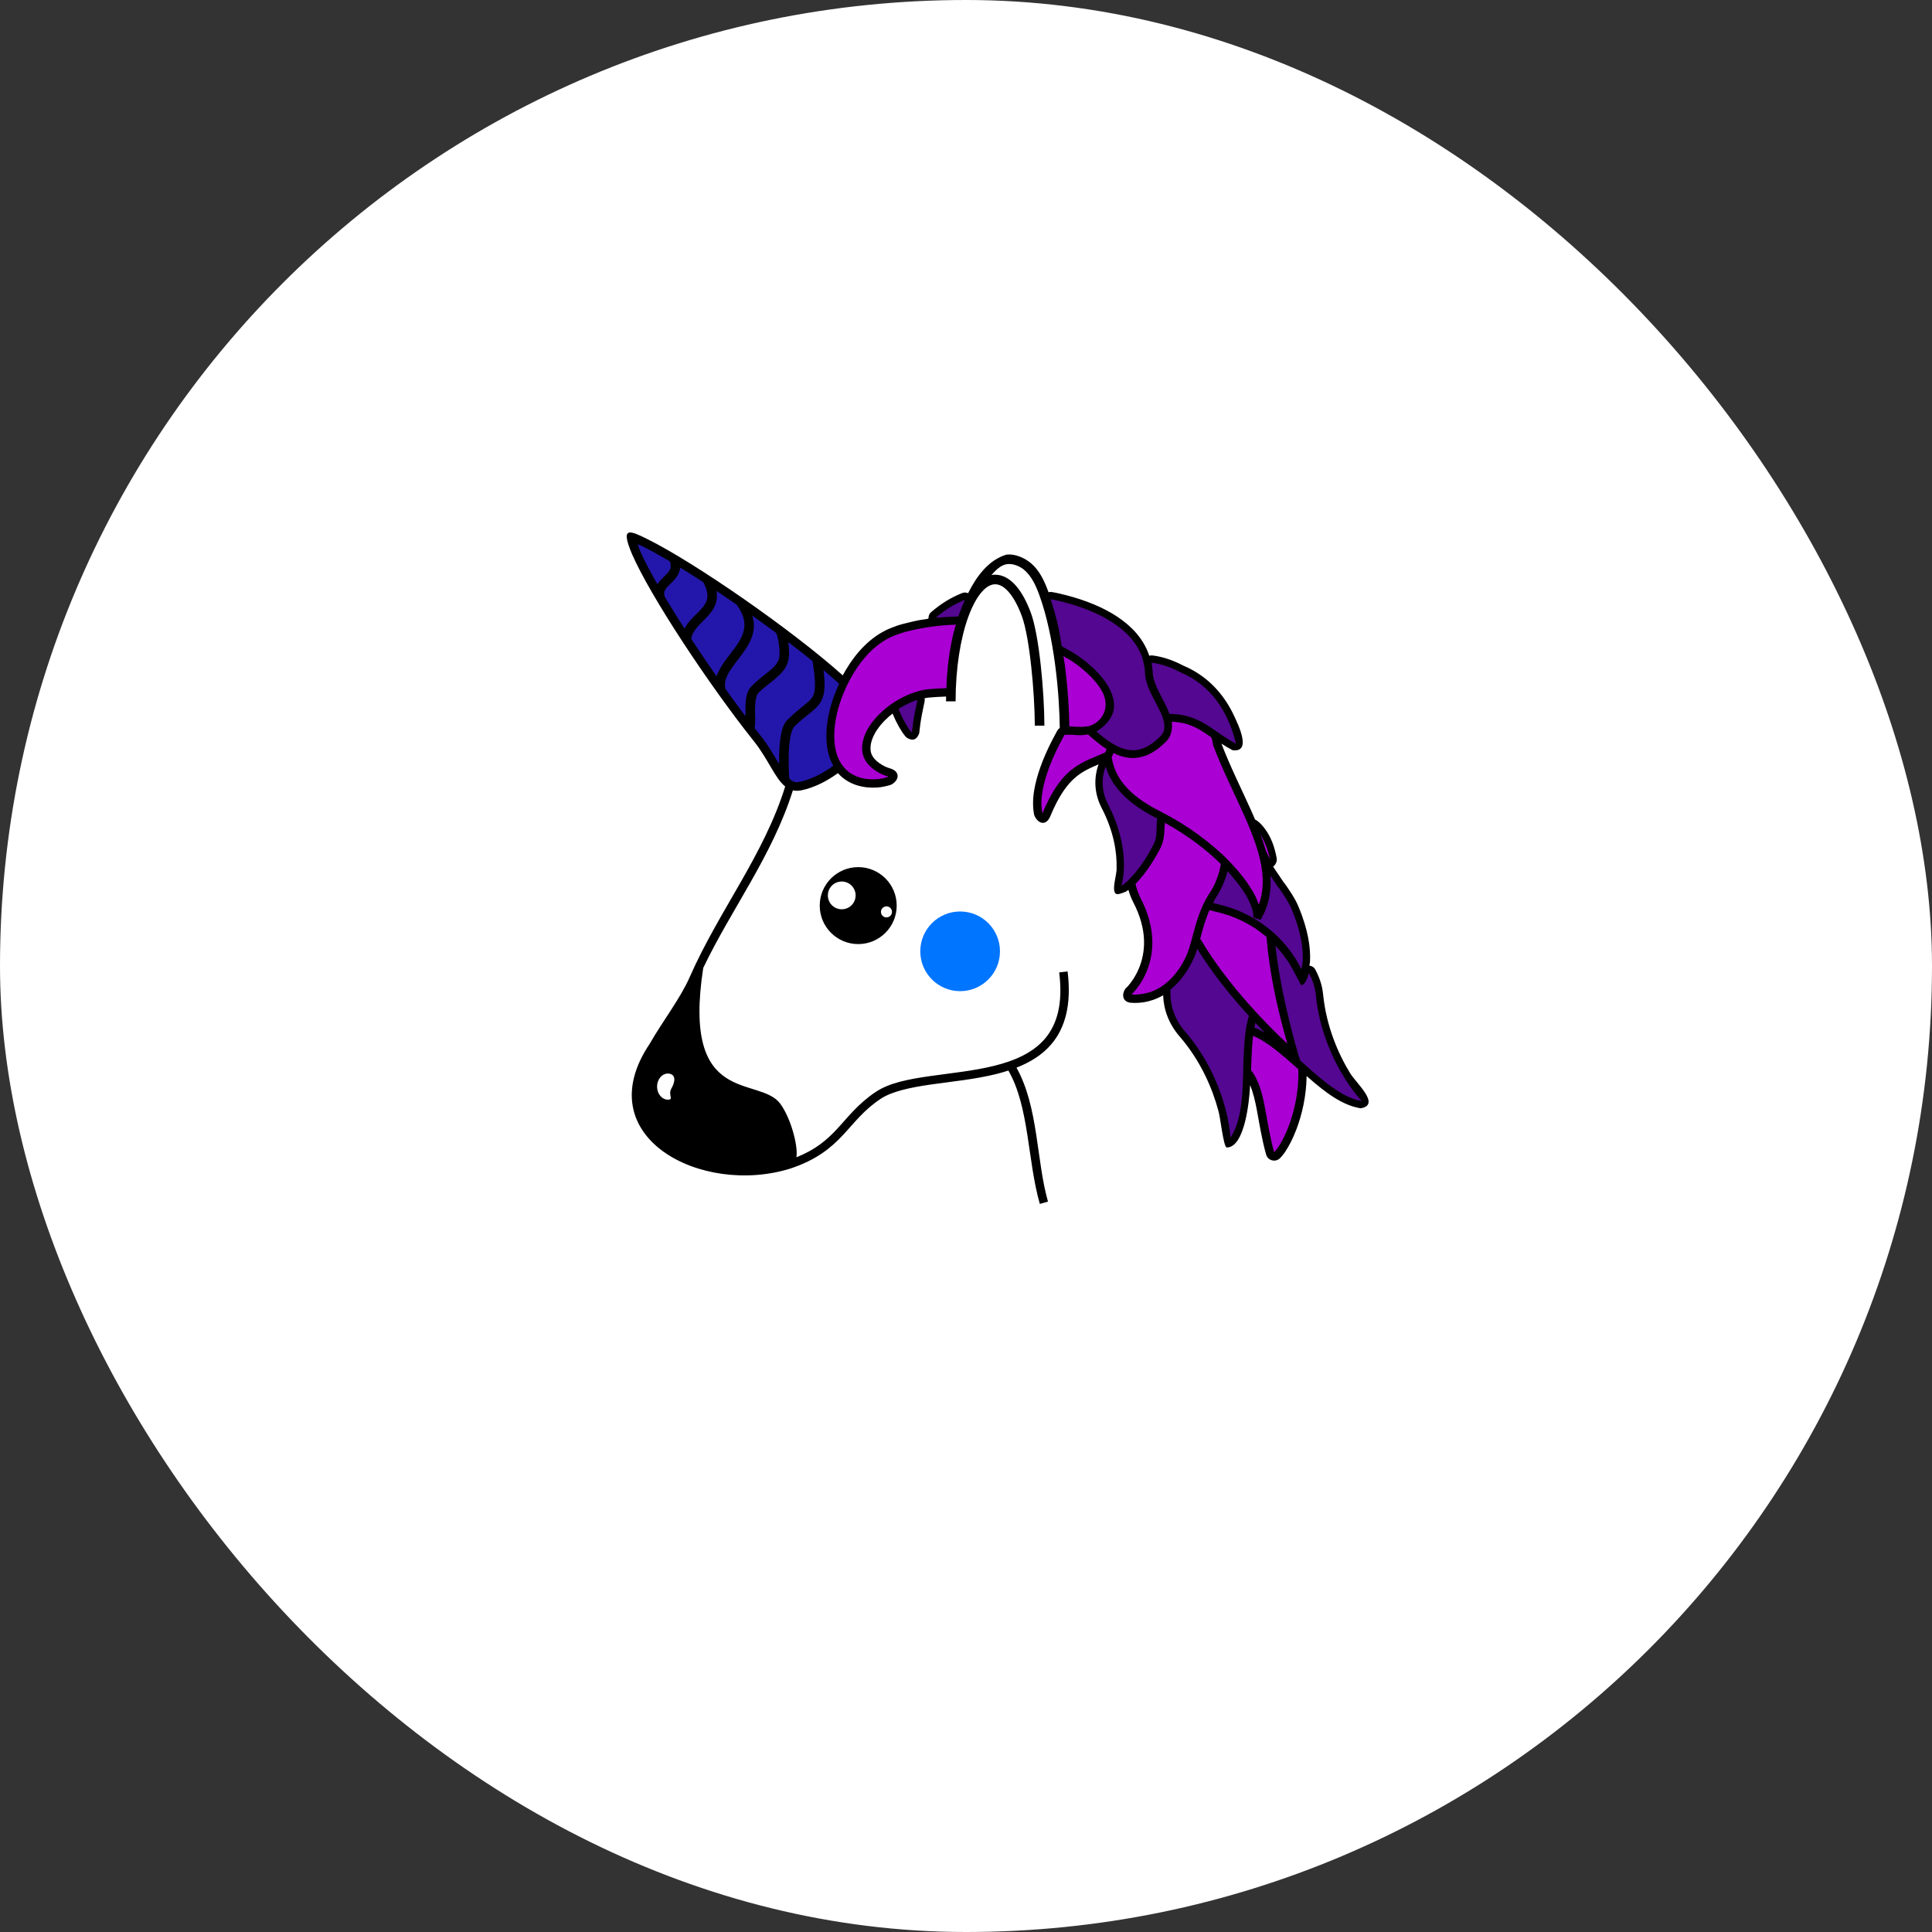 <svg xmlns="http://www.w3.org/2000/svg" version="1.1" xmlns:xlink="http://www.w3.org/1999/xlink" xmlns:svgjs="http://svgjs.dev/svgjs" width="1000" height="1000"><rect width="100%" height="100%" fill="#333333" stroke="none"/><style>
    #light-icon {
      display: inline;
    }
    #dark-icon {
      display: none;
    }

    @media (prefers-color-scheme: dark) {
      #light-icon {
        display: none;
      }
      #dark-icon {
        display: inline;
      }
    }
  </style><g id="light-icon"><svg xmlns="http://www.w3.org/2000/svg" version="1.1" xmlns:xlink="http://www.w3.org/1999/xlink" xmlns:svgjs="http://svgjs.dev/svgjs" width="1000" height="1000"><g clip-path="url(#SvgjsClipPath1057)"><rect width="1000" height="1000" fill="#ffffff"></rect><g transform="matrix(0.5,0,0,0.5,0,0)"><svg xmlns="http://www.w3.org/2000/svg" version="1.1" xmlns:xlink="http://www.w3.org/1999/xlink" xmlns:svgjs="http://svgjs.dev/svgjs" width="2000" height="2000"><svg width="2000" height="2000" viewBox="0 0 2000 2000" fill="none" xmlns="http://www.w3.org/2000/svg">
<path d="M651.988 551.22C647.357 551.559 647.406 557.411 654.31 573.72C673.186 617.124 733.893 708.965 780.334 767.179C795.185 785.792 802.114 805.559 812.84 814.167C790.644 885.512 744.09 942.952 714.155 1011.11C704.143 1033.91 686.257 1056.61 672.596 1080.48C607.768 1176.85 726.12 1238.51 818.352 1209.63C845.524 1200.57 860.375 1188.07 872.471 1175.17C884.566 1162.27 893.959 1149.29 911.482 1137.61C923.203 1129.79 942.227 1125.76 963.793 1122.67C985.352 1119.59 1009.42 1117.3 1031.66 1111.75C1035.81 1110.71 1039.87 1109.52 1043.87 1108.23C1065.58 1145.86 1063.54 1201.22 1076.42 1246.3L1084.87 1243.88C1072.74 1201.43 1075.11 1146.03 1052.26 1105.23C1066.35 1099.71 1078.99 1092.05 1088.54 1080.73C1102.58 1064.1 1109.45 1039.96 1105.16 1005.58L1096.47 1006.65C1100.57 1039.42 1094.13 1060.54 1081.85 1075.1C1069.57 1089.64 1050.88 1097.92 1029.54 1103.24C1008.19 1108.57 984.394 1110.89 962.542 1114.01C940.685 1117.14 920.721 1120.91 906.62 1130.31C887.816 1142.85 877.686 1156.78 866.067 1169.17C855.863 1180.04 844.549 1189.96 824.453 1198.04C826.364 1185.34 818.208 1156.77 807.763 1142.62C785.942 1113.05 705.561 1146.82 727.994 1001.98C757.186 940.899 799.347 886.19 820.809 818.161C823.488 818.761 826.429 818.786 829.757 818.101C842.542 815.458 855.667 808.916 867.429 800.334C878.411 812.821 894.358 815.988 907.222 815.304C913.477 814.97 918.638 813.559 922.567 812.297C930.888 807.756 931.947 799.196 922.655 795.863C920.537 795.154 918.87 794.636 917.221 793.946C916.674 793.714 916.125 793.464 915.548 793.172C911.828 791.304 908.072 788.732 905.459 785.768C905.12 785.387 904.81 785.018 904.525 784.643C902.483 781.976 901.287 779.214 901.131 775.583C900.775 767.22 905.274 758.167 911.738 750.417C913.031 748.863 914.388 747.381 915.769 745.97C917.149 744.565 918.56 743.232 919.935 742.011C921.317 740.797 922.673 739.685 923.971 738.685C928.197 748.821 932.74 756.738 936.924 761.899V761.905C937.436 762.53 938.126 763.208 938.448 763.488C938.608 763.619 938.62 763.637 938.585 763.607C945.049 767.72 949.191 765.477 951.542 759.125C951.828 756.469 952.179 753.411 952.721 749.542C953.655 742.827 955.364 734.298 957.137 726.167C957.377 725.065 957.37 723.922 957.108 722.827C957.555 722.738 957.977 722.636 958.454 722.554C958.346 722.571 958.608 722.548 959.161 722.446H959.173C959.906 722.327 960.59 722.232 961.256 722.155C961.197 722.161 961.561 722.149 962.274 722.077C962.28 722.077 962.286 722.071 962.292 722.071C966.792 721.595 971.929 721.405 977.191 721.161C977.876 721.131 978.65 721.083 979.406 721.053C979.376 722.702 979.316 724.338 979.316 726.011H989.233C989.233 691.791 994.317 660.785 1002.32 638.726C1006.32 627.703 1011.07 618.945 1015.97 613.202C1020.88 607.451 1025.58 604.905 1030.08 604.846C1034.57 604.785 1039.24 607.185 1044.14 612.774C1049.04 618.363 1053.82 626.988 1057.85 637.899C1065.92 659.72 1071.11 717.012 1071.24 751.232L1081.16 751.191C1081.04 715.994 1075.8 657.809 1067.16 634.452C1062.85 622.773 1057.69 613.184 1051.6 606.232C1045.51 599.285 1038.11 594.82 1029.95 594.929C1028.72 594.945 1027.52 595.095 1026.33 595.31C1030.73 590.249 1035.66 585.227 1041.99 584.084C1048.06 582.988 1055.4 586.017 1059.69 589.493C1067.58 595.893 1072.2 605.88 1075.69 615.41C1091.66 658.892 1096.68 718.833 1097.07 753.583C1095.94 754.357 1095.01 755.398 1094.36 756.6C1092.02 760.987 1089.58 765.524 1088.89 766.857C1088.88 766.892 1088.86 766.923 1088.85 766.964C1088.85 766.97 1088.85 766.976 1088.84 766.982L1088.83 766.988C1079.39 785.547 1073.21 802.72 1070.64 817.737V817.743C1069.8 822.661 1069.41 827.285 1069.42 831.637C1069.42 835.988 1069.83 840.072 1070.64 843.875C1074.46 853.053 1082.81 855.202 1087.1 845.356C1089.43 839.685 1091.78 834.636 1094.14 830.161C1101.23 816.732 1108.35 808.469 1115.31 803.101C1122.41 797.624 1129.7 794.44 1137.23 791.267C1132.42 804.684 1132.3 820.732 1140.54 836.625C1153.25 861.155 1156.35 883.083 1155.88 898.863C1156.49 904.453 1149.8 923.167 1155.69 925.465C1157.39 926.03 1160.35 925.119 1165.36 923.101C1165.99 922.649 1166.97 922.012 1168.11 921.178C1169.31 925.346 1170.91 929.672 1173.18 934.065C1188.37 963.363 1185.67 986.429 1178.98 1002.48C1175.61 1010.55 1171.19 1016.86 1167.39 1021.14C1166.91 1021.68 1166.45 1022.01 1165.17 1023.27C1160.98 1029.17 1161.69 1037.12 1170.54 1038.05C1175.27 1038.43 1181.43 1038.33 1188.38 1036.63C1189.98 1036.24 1191.63 1035.77 1193.3 1035.21C1196.8 1034.04 1200.42 1032.42 1204.08 1030.3C1204.55 1044.69 1209.66 1059.67 1221.2 1073.01C1243.17 1098.42 1255.22 1127.18 1261.21 1149.77C1263.15 1155.05 1266.31 1186.47 1269.79 1187.88C1288.71 1188.07 1293.25 1139.05 1293.97 1125.73C1294.01 1124.92 1294.03 1124.12 1294.06 1123.3C1297.16 1130.58 1299.3 1139.42 1301.14 1149.35C1303.77 1163.53 1306.24 1179.37 1310.67 1195.13C1312.49 1201.63 1320.71 1203.63 1325.31 1198.7C1326.86 1197.04 1328.73 1194.88 1330.59 1192.07C1334.5 1186.17 1338.39 1178.54 1341.84 1169.6C1347.87 1153.98 1352.33 1134.46 1352.6 1113.9C1353.23 1114.46 1353.86 1115.01 1354.5 1115.57C1371.9 1130.78 1389.41 1144.26 1408.54 1147.3C1429.6 1143.79 1404.41 1121.84 1397.84 1111.27C1385.58 1091.38 1373.01 1062.86 1369.69 1029.42C1368.7 1019.35 1365.44 1010.91 1361.6 1003.66C1360.42 1001.47 1358.26 999.994 1355.79 999.703C1355.69 999.542 1355.58 999.363 1355.47 999.202C1355.73 998.018 1356.03 997.149 1356.12 995.376L1356.13 995.155C1356.13 995.126 1356.13 995.077 1356.14 995.048C1356.82 981.702 1354.4 962.649 1343.89 937.852C1340.42 929.655 1335.24 922.243 1329.94 914.63C1329.63 914.19 1329.27 913.78 1328.88 913.417L1323.04 904.75V904.744C1321.18 902.243 1319.46 899.136 1317.95 897.125C1320.64 895.155 1322.22 891.488 1321.6 888.214C1319.62 877.833 1316.81 869.434 1311.74 861.346C1308.56 856.244 1303.41 850.339 1299.22 848.338C1298.97 847.756 1298.71 847.167 1298.46 846.577C1297.48 844.31 1296.49 842.012 1295.44 839.648L1295.44 839.642C1285.35 817.084 1273.56 793.727 1264.42 769.792C1268.1 772.178 1271.85 774.495 1275.87 776.571C1296.44 779.458 1281.44 749.499 1277.48 740.94C1268.77 722.315 1253.01 700.827 1224.88 689.006C1212.73 682.642 1202.11 679.642 1192.96 678.511C1191.85 678.374 1190.72 678.499 1189.66 678.845C1189.54 678.44 1189.48 678.208 1189.31 677.702L1189.41 678.011L1189.32 677.696C1189.29 677.571 1189.25 677.458 1189.22 677.345C1188.51 675.357 1187.7 673.405 1186.8 671.5C1172.52 641.155 1135.95 623.428 1096.56 614.404C1096.55 614.404 1096.53 614.404 1096.51 614.398C1094.33 613.917 1091.66 613.28 1088.75 612.856C1088.38 612.809 1088.02 612.78 1087.66 612.78H1087.65C1086.89 612.78 1086.14 612.899 1085.42 613.118C1085.29 612.731 1085.16 612.338 1085.02 611.963C1081.11 601.303 1075.89 590.226 1067.16 582.964C1061.59 578.321 1053.19 574.173 1045.24 573.993C1044.11 573.964 1042.98 574.023 1041.87 574.161C1023.33 579.601 1010.83 596.762 1002.16 614.089C1001.13 613.601 999.994 613.351 998.858 613.362C997.918 613.368 996.99 613.553 996.113 613.899C984.132 618.689 974.513 624.637 963.882 633.678C962.079 635.22 961.096 637.512 961.227 639.881C960.953 640.131 960.668 640.369 960.394 640.625C957.358 641.096 953.018 641.761 954.858 641.458C943.798 643.582 964.25 639.392 945.637 643.214C942.204 644 931.959 646.648 935.357 645.708C926.792 648.291 932.084 646.47 925.471 648.868C923.513 649.559 917.78 652.029 919.685 651.191C900.959 659.535 886.417 675.392 875.757 693.221C874.595 695.166 873.489 697.143 872.418 699.136C819.226 651.566 719.494 582.56 670.251 558.107C662.018 554.036 655.59 550.97 651.988 551.232V551.22ZM888.424 897.649C866.417 897.643 848.584 915.482 848.584 937.481C848.584 959.482 866.423 977.315 888.424 977.315C910.423 977.315 928.256 959.482 928.256 937.481C928.263 915.482 910.423 897.643 888.424 897.649ZM871.357 912.541C879.298 912.541 885.739 918.976 885.739 926.923C885.739 934.864 879.298 941.297 871.357 941.291C863.423 941.291 856.989 934.857 856.983 926.923C856.983 918.982 863.417 912.541 871.357 912.541ZM917.674 938.274C920.828 938.274 923.388 940.828 923.382 943.982C923.382 947.136 920.822 949.69 917.674 949.69C914.524 949.69 911.971 947.136 911.965 943.982C911.965 940.834 914.519 938.274 917.674 938.274ZM691.531 1111.3C700.434 1111.89 698.828 1120.23 695.007 1126.86C691.281 1133.34 697.798 1138.39 691.531 1138.39C685.262 1138.39 680.185 1132.32 680.185 1124.85C680.185 1117.36 685.262 1111.3 691.531 1111.3Z" fill="black"></path>
<path d="M1087.66 620.349C1090.66 629.457 1093.36 638.987 1095.54 648.933C1096.99 655.516 1098.01 662.201 1099.04 668.892C1106.32 673.052 1113.49 676.826 1119.98 681.856C1120.67 682.368 1121.35 682.874 1122.04 683.409C1122.82 684.005 1123.6 684.599 1124.38 685.226C1124.67 685.463 1124.95 685.707 1125.25 685.945C1127.4 687.696 1129.51 689.541 1131.58 691.475C1131.73 691.612 1131.88 691.749 1132.03 691.892C1133.1 692.909 1134.15 693.939 1135.18 694.999C1135.46 695.278 1135.72 695.565 1135.99 695.85C1137.85 697.814 1139.63 699.856 1141.31 701.969C1141.52 702.237 1141.75 702.487 1141.96 702.754C1141.97 702.772 1141.99 702.813 1142.02 702.832C1143.92 705.308 1145.68 707.868 1147.2 710.522C1147.34 710.743 1147.46 710.975 1147.58 711.194C1148.29 712.481 1148.97 713.773 1149.57 715.094C1149.58 715.112 1149.59 715.141 1149.6 715.172C1150.25 716.589 1150.82 718.035 1151.32 719.493C1151.62 720.374 1151.82 721.279 1152.05 722.166C1152.22 722.785 1152.43 723.391 1152.56 724.017C1152.56 724.028 1152.56 724.046 1152.57 724.058C1152.88 725.541 1153.09 727.028 1153.21 728.534C1153.22 728.583 1153.22 728.612 1153.22 728.642C1154.03 740.964 1145.91 750.547 1134.98 757.226L1135 757.236V757.243H1135C1140.99 762.51 1146.82 766.981 1152.51 770.303L1152.54 770.314C1153.76 771.022 1154.97 771.665 1156.17 772.267C1156.59 772.468 1157 772.654 1157.41 772.845C1158.28 773.255 1159.14 773.623 1160 773.975C1160.43 774.142 1160.86 774.32 1161.28 774.475C1162.22 774.82 1163.16 775.106 1164.09 775.368C1164.65 775.528 1165.22 775.671 1165.78 775.803C1166.64 776.005 1167.5 776.171 1168.35 776.302C1168.94 776.392 1169.52 776.439 1170.1 776.493C1170.67 776.558 1171.23 776.589 1171.8 776.6C1172.47 776.618 1173.15 776.648 1173.82 776.618C1174.21 776.606 1174.61 776.558 1175 776.523C1175.71 776.464 1176.41 776.421 1177.12 776.327C1182.04 775.588 1187.16 773.486 1192.59 769.601C1192.7 769.523 1192.82 769.451 1192.93 769.367C1193.78 768.743 1194.66 768.046 1195.53 767.332C1196.03 766.922 1196.53 766.498 1197.03 766.064C1197.79 765.392 1198.56 764.702 1199.34 763.956C1201.6 761.701 1203.87 759.809 1204.75 756.499C1204.76 756.439 1204.78 756.38 1204.81 756.308C1204.97 755.749 1205.09 755.184 1205.18 754.606C1205.19 754.594 1205.19 754.564 1205.2 754.535C1205.25 754.242 1205.26 753.945 1205.29 753.648C1205.37 752.886 1205.4 752.118 1205.37 751.321C1205.36 751.159 1205.37 750.993 1205.36 750.832C1205.3 749.873 1205.16 748.886 1204.97 747.862C1204.94 747.684 1204.89 747.505 1204.86 747.321C1204.64 746.26 1204.35 745.171 1204 744.052C1203.96 743.897 1203.9 743.737 1203.84 743.575C1203.53 742.606 1203.16 741.607 1202.76 740.599C1202.62 740.255 1202.49 739.915 1202.34 739.571C1202.16 739.135 1201.95 738.689 1201.76 738.248C1200.28 734.885 1198.42 731.29 1196.52 727.671C1192.68 720.446 1188.57 712.868 1186.54 704.849C1186.32 703.993 1186.13 703.135 1185.96 702.273C1185.84 701.66 1185.73 701.046 1185.64 700.427C1185.61 700.196 1185.57 699.962 1185.55 699.737C1185.43 698.743 1185.33 697.742 1185.29 696.737C1185.23 695.076 1185.06 693.463 1184.86 691.862C1184.77 691.19 1184.69 690.522 1184.59 689.861C1184.46 689.099 1184.3 688.356 1184.15 687.606C1183.8 685.91 1183.4 684.231 1182.9 682.582C1182.66 681.779 1182.46 680.964 1182.18 680.171L1182.09 679.856C1181.46 678.1 1180.75 676.38 1179.96 674.695C1167.4 648.005 1133.1 630.522 1094.88 621.773C1092.66 621.273 1090.16 620.689 1087.67 620.333L1087.66 620.349ZM998.931 620.933C987.621 625.451 978.99 630.778 968.807 639.446C971.652 639.184 974.515 638.987 977.383 638.856C977.931 638.838 978.478 638.791 979.033 638.778C981.438 638.701 988.538 638.219 992.158 638.082C992.43 637.142 992.705 636.202 993.014 635.35C994.687 630.862 996.692 625.939 998.931 620.939V620.933ZM1192.05 686.029C1192.7 689.314 1193.12 692.701 1193.27 696.189C1193.28 696.278 1193.28 696.362 1193.3 696.452C1193.3 696.546 1193.31 696.642 1193.33 696.73C1193.37 697.719 1193.5 698.731 1193.66 699.755C1193.71 700.011 1193.76 700.267 1193.8 700.523C1195.47 709.058 1200.95 718.612 1205.88 728.261C1207.69 731.821 1209.37 735.415 1210.71 739.053C1211.32 739.053 1211.94 739.034 1212.54 739.041V739.047C1227.16 739.422 1238.13 743.844 1247.51 749.41C1248.33 749.892 1249.15 750.373 1249.94 750.874C1250.48 751.213 1251.02 751.559 1251.54 751.903C1252.07 752.249 1252.63 752.583 1253.15 752.933C1262.21 759.076 1270.33 765.148 1279.38 769.826C1279.16 768.898 1279.06 768.302 1278.8 767.249C1277.25 761.099 1274.74 752.909 1270.64 744.142C1262.44 726.606 1248 706.874 1221.88 695.933L1221.72 695.856L1221.56 695.784C1210.06 689.732 1200.37 687.053 1192.06 686.023L1192.05 686.029ZM949.741 724.546C943.162 726.689 936.627 729.666 930.145 733.85C934.384 744.446 939.121 752.564 942.818 757.124C943.359 757.791 943.514 757.779 944.008 758.308C944.301 755.612 944.669 752.452 945.217 748.493C946.205 741.404 947.943 732.761 949.741 724.546ZM1144.51 793.398C1140.16 805.236 1139.89 818.862 1147.28 833.118C1160.62 858.844 1163.99 882.082 1163.47 899.07C1163.25 906.504 1162.12 912.159 1160.91 916.964C1162.41 915.862 1163.46 915.385 1165.27 913.779C1166.09 913.052 1166.95 912.231 1167.82 911.391L1168.06 911.154C1168.75 910.475 1169.49 909.726 1170.21 908.975C1170.53 908.636 1170.85 908.315 1171.18 907.963C1171.76 907.344 1172.35 906.66 1172.95 905.992C1173.45 905.421 1173.97 904.856 1174.48 904.249C1175.04 903.594 1175.6 902.904 1176.17 902.207C1176.76 901.48 1177.35 900.743 1177.95 899.975C1178.51 899.26 1179.06 898.529 1179.63 897.779C1180.23 896.964 1180.84 896.112 1181.45 895.25C1182.02 894.463 1182.57 893.671 1183.14 892.845C1183.82 891.85 1184.5 890.803 1185.18 889.743C1185.69 888.958 1186.19 888.19 1186.71 887.374C1187.5 886.101 1188.29 884.743 1189.09 883.385C1189.51 882.672 1189.93 881.992 1190.35 881.255C1191.56 879.106 1192.78 876.88 1193.98 874.529C1194.62 873.296 1195.13 872.112 1195.54 870.951V870.945C1196.76 867.457 1197.09 864.202 1197.22 860.618C1197.24 860.19 1197.26 859.672 1197.28 859.231C1197.37 855.618 1197.37 851.719 1197.95 847.35C1197.44 847.094 1196.95 846.832 1196.45 846.576C1195.82 846.254 1195.25 845.927 1194.63 845.607C1193.24 844.886 1191.85 844.159 1190.52 843.422C1189.35 842.773 1188.25 842.113 1187.13 841.457C1186.46 841.058 1185.76 840.665 1185.1 840.267C1183.6 839.35 1182.16 838.422 1180.74 837.493C1180.66 837.433 1180.57 837.386 1180.5 837.333C1160.21 823.934 1149.1 808.892 1144.5 793.398H1144.51ZM1270.69 901.791C1268.49 910.922 1264.78 919.266 1260.81 925.922V925.927L1260.73 926.029L1260.72 926.035L1260.65 926.142C1258.69 928.964 1257.26 931.827 1255.72 934.672C1256.99 935.035 1258.19 935.475 1259.51 935.766C1261.44 936.19 1263.33 936.659 1265.19 937.148C1265.74 937.302 1266.28 937.452 1266.82 937.601C1268.15 937.97 1269.47 938.351 1270.76 938.754C1271.31 938.928 1271.87 939.094 1272.41 939.272C1274.1 939.821 1275.77 940.392 1277.4 940.993C1279.85 941.898 1282.21 942.869 1284.53 943.88C1285.07 944.118 1285.6 944.362 1286.13 944.6C1288.13 945.511 1290.08 946.445 1291.97 947.422C1292.3 947.594 1292.64 947.762 1292.97 947.934C1295.16 949.095 1297.29 950.291 1299.35 951.535C1299.66 951.725 1299.96 951.916 1300.27 952.106C1302.16 953.273 1304 954.463 1305.77 955.684C1305.97 955.815 1306.17 955.952 1306.37 956.088C1310.4 958.898 1314.13 961.839 1317.56 964.845C1317.6 964.874 1317.63 964.905 1317.66 964.94C1319.71 966.738 1321.66 968.559 1323.5 970.392L1323.69 970.588C1324.93 971.832 1326.12 973.077 1327.27 974.32C1327.29 974.338 1327.32 974.369 1327.35 974.398C1328.84 976.018 1330.27 977.636 1331.6 979.244C1331.97 979.684 1332.26 980.106 1332.62 980.54C1333.7 981.886 1334.73 983.213 1335.71 984.528C1336.26 985.261 1336.78 985.988 1337.29 986.707C1338.28 988.1 1339.21 989.464 1340.08 990.809C1340.42 991.338 1340.77 991.856 1341.09 992.38C1341.38 992.839 1341.6 993.255 1341.88 993.708C1342.93 995.446 1343.9 997.13 1344.75 998.738C1344.84 998.91 1344.97 999.106 1345.06 999.279C1345.18 999.506 1345.23 999.672 1345.34 999.887C1345.81 1000.81 1346.34 1001.79 1346.75 1002.66C1346.87 1002.93 1346.93 1003.11 1347.02 1003.36C1347.63 1000.82 1348.35 998.719 1348.56 994.916L1348.57 994.642C1349.19 982.57 1347.04 964.684 1336.91 940.784C1333.87 933.612 1329.01 926.529 1323.72 918.945L1323.71 919.297L1316.76 908.958C1316.21 908.136 1315.67 907.266 1315.12 906.428C1316.27 922.351 1313.59 937.743 1304.82 952.274L1297.41 949.683V949.677C1297.49 949.183 1297.5 948.63 1297.49 948.028C1297.48 947.909 1297.47 947.766 1297.47 947.637C1297.45 947.131 1297.41 946.6 1297.33 946.029C1297.32 945.904 1297.29 945.767 1297.27 945.642C1297.18 945.005 1297.07 944.333 1296.91 943.624C1296.91 943.565 1296.88 943.506 1296.87 943.44C1296.74 942.844 1296.56 942.195 1296.38 941.552C1296.07 940.446 1295.71 939.291 1295.27 938.07C1294.51 935.981 1293.54 933.726 1292.35 931.35C1291.68 930.017 1290.9 928.618 1290.1 927.207C1285.69 919.565 1278.94 910.826 1270.67 901.779L1270.69 901.791ZM1320.35 978.994C1325.87 1031.46 1343.96 1091.51 1343.96 1091.51L1345.86 1097.68C1347.47 1099.13 1349.07 1100.55 1350.69 1101.99L1351.93 1103.11L1351.94 1103.18C1354.46 1105.39 1356.97 1107.63 1359.5 1109.84C1376.6 1124.78 1393.53 1137.21 1409.75 1139.79C1409.52 1139.55 1409.37 1139.46 1409.14 1139.21C1404.06 1133.68 1397.77 1125.56 1391.4 1115.23C1378.66 1094.56 1365.62 1065.02 1362.16 1030.15C1361.28 1021.24 1358.46 1013.87 1354.91 1007.19C1354.43 1009.15 1353.9 1010.93 1353.33 1012.4C1352.68 1014.08 1352.01 1015.41 1351.31 1016.52C1351.28 1016.56 1351.25 1016.64 1351.2 1016.69C1351.17 1016.74 1351.14 1016.8 1351.11 1016.84C1350.86 1017.22 1350.55 1017.55 1350.26 1017.89C1350.12 1018.04 1350.03 1018.22 1349.87 1018.37C1349.86 1018.39 1349.83 1018.4 1349.83 1018.42C1349.82 1018.43 1349.82 1018.43 1349.81 1018.45C1349.75 1018.5 1349.68 1018.57 1349.62 1018.62C1349.26 1018.98 1348.88 1019.38 1348.06 1019.65L1348.05 1019.65C1347.73 1019.76 1347.36 1019.84 1346.91 1019.89L1337.66 1002.5C1334.08 995.778 1328.21 987.385 1320.35 978.994ZM1239.39 982.213C1237.82 987.125 1236.02 991.893 1233.68 996.434C1227.19 1009.04 1219.57 1017.99 1211.75 1024.26C1210.82 1038.81 1214.89 1054.1 1226.94 1068.03C1249.87 1094.55 1262.32 1124.34 1268.56 1147.81C1271.67 1159.54 1273.24 1169.69 1273.75 1177.18C1273.76 1177.37 1273.74 1177.46 1273.75 1177.65C1282.34 1165 1285.36 1146.25 1286.41 1125.34C1286.66 1120.4 1286.8 1115.35 1286.94 1110.32L1286.93 1110.31L1286.97 1108.76C1287.36 1094.94 1287.71 1081.11 1289.39 1068.49L1289.34 1068.47L1289.78 1065.6L1290.62 1060.12L1290.75 1060.2C1291.34 1057.26 1292.05 1054.42 1292.87 1051.68C1275.22 1032.39 1255.41 1008.26 1239.39 982.238V982.213ZM1299.56 1058.86C1299.16 1060.47 1298.74 1062.06 1298.42 1063.77C1302.1 1065.15 1305.74 1066.92 1309.37 1069.01C1306.23 1065.84 1302.98 1062.48 1299.56 1058.86Z" fill="#540791"></path>
<path d="M989.555 646.614C987.144 646.685 984.625 646.827 982.073 646.989C981.626 647.017 981.186 647.036 980.734 647.066C978.465 647.22 976.144 647.423 973.811 647.648C973.055 647.726 972.304 647.804 971.548 647.881C969.412 648.107 967.263 648.363 965.102 648.643C964.043 648.781 962.983 648.934 961.918 649.09C960.043 649.356 958.167 649.643 956.304 649.958C954.9 650.196 953.508 650.464 952.113 650.726C950.548 651.024 948.989 651.322 947.453 651.648C945.899 651.976 944.394 652.345 942.882 652.715C941.317 653.09 939.728 653.446 938.215 653.862C938.03 653.905 937.858 653.964 937.68 654.018C935.15 654.714 932.703 655.464 930.37 656.268C929.715 656.488 929.09 656.726 928.459 656.959C927.9 657.166 927.329 657.363 926.78 657.571C925.549 658.053 924.352 658.548 923.204 659.06C906.727 666.405 893.203 680.869 883.179 697.631C881.174 700.982 879.304 704.429 877.584 707.929C874.143 714.929 871.275 722.137 869.018 729.256C865.799 739.411 863.597 750.917 863.613 761.923C863.619 764.672 863.763 767.392 864.06 770.048C864.959 778.024 867.269 785.459 871.507 791.566C880.31 804.244 894.448 807.316 906.757 806.661C911.988 806.381 916.299 805.215 919.923 804.054C917.948 803.392 916 802.804 913.87 801.899C913.156 801.602 912.429 801.268 911.667 800.887C907.257 798.673 902.602 795.583 898.976 791.482C898.524 790.964 898.09 790.44 897.668 789.893C894.745 786.077 892.733 781.465 892.494 775.947C892.007 764.441 897.823 753.584 905.096 744.863C906.554 743.12 908.066 741.459 909.602 739.898C911.132 738.339 912.685 736.875 914.215 735.523C915.751 734.167 917.256 732.928 918.714 731.804C919.204 731.429 919.703 731.083 920.197 730.714L920.168 730.643L922.698 728.875C923.364 728.404 924.037 727.982 924.709 727.536C925.072 727.298 925.43 727.042 925.792 726.815C935.036 720.846 944.5 716.899 954.007 714.614C954.977 714.381 955.984 714.179 957.012 714.006C957.281 713.958 957.567 713.928 957.84 713.881C958.632 713.762 959.429 713.643 960.244 713.547C960.615 713.5 961.006 713.481 961.381 713.44C966.317 712.916 971.603 712.726 976.799 712.482C977.793 712.441 978.798 712.394 979.775 712.351C979.863 708.269 979.972 704.197 980.257 700.279C980.871 691.97 981.78 683.953 982.954 676.291C984.132 668.631 985.578 661.334 987.263 654.477C987.947 651.685 988.74 649.119 989.549 646.583L989.555 646.614ZM1100.79 679.257C1101.35 682.274 1101.91 685.286 1102.3 688.279C1103.99 701.303 1105.17 714 1105.93 725.637C1106.57 735.382 1106.84 744.089 1106.95 751.904C1108.61 752.072 1110.5 752.209 1112.45 752.304C1112.88 752.316 1113.32 752.316 1113.76 752.345C1115.45 752.404 1117.17 752.453 1118.86 752.423C1119.07 752.416 1119.28 752.404 1119.49 752.404C1120.22 752.394 1120.94 752.363 1121.65 752.316C1122.19 752.285 1122.7 752.238 1123.22 752.197C1123.65 752.148 1124.1 752.119 1124.51 752.072C1125.25 751.982 1125.94 751.863 1126.6 751.738C1126.77 751.703 1126.97 751.673 1127.13 751.642C1127.95 751.464 1128.7 751.257 1129.33 751.005C1143.77 744.988 1148.79 729.524 1140.56 715.132C1140.35 714.774 1140.15 714.417 1139.94 714.059C1139.73 713.702 1139.49 713.352 1139.28 713C1133.45 703.708 1124.06 694.911 1114.85 688.084C1112.83 686.595 1110.81 685.143 1108.85 683.857C1106.36 682.405 1103.5 680.781 1100.79 679.267V679.257ZM1212.95 747.161C1213.11 748.107 1213.2 749.078 1213.25 750.048C1213.36 752 1213.25 753.977 1212.93 755.917C1212.61 757.858 1212.07 759.757 1211.3 761.547C1210.51 763.345 1209.5 765.024 1208.21 766.53C1207.57 767.286 1206.86 768 1206.08 768.656C1205.7 769.031 1205.32 769.399 1204.94 769.762C1204.2 770.464 1203.46 771.136 1202.71 771.786C1201.64 772.738 1200.56 773.619 1199.49 774.458C1199.29 774.62 1199.09 774.786 1198.88 774.941C1195.89 777.215 1192.91 779.071 1189.94 780.525C1186.96 781.983 1183.98 783.042 1181.01 783.714C1180.56 783.822 1180.1 783.904 1179.64 783.994C1179.19 784.084 1178.74 784.203 1178.29 784.269C1178.13 784.285 1177.96 784.285 1177.79 784.316C1176.14 784.554 1174.49 784.672 1172.85 784.685C1172.02 784.691 1171.2 784.672 1170.38 784.607C1169.56 784.56 1168.75 784.488 1167.94 784.375C1165.31 784.042 1162.73 783.441 1160.18 782.625C1157.63 781.803 1155.12 780.762 1152.64 779.53C1152.13 780.828 1151.59 782.143 1151.01 783.488L1150.81 783.935C1151.26 786.88 1151.92 789.815 1152.86 792.738C1153.17 793.715 1153.52 794.69 1153.89 795.661C1154.27 796.637 1154.67 797.608 1155.11 798.577C1155.98 800.513 1156.98 802.44 1158.13 804.363C1163.28 813.012 1171.29 821.471 1183.22 829.565C1183.58 829.809 1183.97 830.053 1184.34 830.298C1186.5 831.726 1188.81 833.143 1191.22 834.554C1193.82 836.066 1196.54 837.578 1199.44 839.06V839.048L1204.2 841.537C1204.33 841.613 1204.44 841.672 1204.57 841.738C1207.94 843.513 1211.23 845.322 1214.43 847.161C1214.44 847.167 1214.45 847.173 1214.46 847.179C1217.76 849.072 1220.97 851.001 1224.09 852.959C1224.09 852.959 1224.09 852.959 1224.1 852.959C1227.22 854.917 1230.25 856.9 1233.2 858.899C1233.24 858.946 1233.31 858.977 1233.36 859.006C1238.91 862.78 1244.09 866.637 1249.01 870.518C1250.19 871.452 1251.32 872.388 1252.47 873.322C1256.98 877.012 1261.32 880.72 1265.26 884.423L1265.27 884.269L1271.09 890.131C1271.29 890.334 1271.48 890.536 1271.67 890.739C1272.69 891.767 1273.67 892.791 1274.64 893.815C1276.3 895.572 1277.91 897.316 1279.44 899.054C1279.67 899.316 1279.95 899.583 1280.18 899.851C1280.68 900.429 1281.1 900.982 1281.59 901.56C1282.77 902.946 1283.92 904.328 1285.01 905.697C1285.82 906.702 1286.6 907.704 1287.36 908.691C1288.56 910.268 1289.7 911.822 1290.78 913.357C1291.3 914.096 1291.82 914.827 1292.3 915.554C1293.5 917.316 1294.61 919.054 1295.64 920.756C1296.06 921.447 1296.45 922.114 1296.85 922.792C1297.1 923.239 1297.39 923.697 1297.64 924.144C1298.26 925.244 1298.82 926.321 1299.35 927.382C1299.5 927.679 1299.7 928.001 1299.84 928.292C1300.2 929.019 1300.44 929.684 1300.74 930.381C1300.75 930.424 1300.78 930.453 1300.8 930.5C1301.41 931.941 1301.97 933.363 1302.44 934.733C1302.65 935.298 1302.91 935.894 1303.11 936.453C1303.85 934.405 1304.48 932.345 1305.01 930.262C1305.28 929.221 1305.52 928.185 1305.73 927.137C1307.24 919.792 1307.53 912.232 1306.8 904.417C1306.39 899.947 1305.66 895.393 1304.63 890.745C1304.11 888.423 1303.53 886.078 1302.87 883.708C1302.56 882.583 1302.24 881.453 1301.9 880.316C1301.25 878.125 1300.54 875.923 1299.79 873.703C1299.5 872.84 1299.2 871.976 1298.9 871.114C1298.14 868.947 1297.33 866.756 1296.49 864.566C1295.97 863.173 1295.42 861.78 1294.86 860.382C1294.01 858.239 1293.14 856.089 1292.23 853.924C1291.68 852.619 1291.11 851.298 1290.55 849.983C1289.57 847.714 1288.59 845.447 1287.57 843.155C1277.52 820.679 1265.49 796.959 1256.11 772.226L1255.95 771.816L1255.89 771.386C1255.5 768.715 1254.88 766.155 1254.21 763.619C1246.68 758.137 1239.28 753.059 1229.94 750C1229.03 749.709 1228.11 749.434 1227.16 749.178C1226.6 749.024 1226.04 748.869 1225.47 748.732C1224.09 748.404 1222.67 748.125 1221.2 747.894C1220.82 747.833 1220.44 747.773 1220.05 747.714C1218.4 747.482 1216.69 747.304 1214.89 747.196C1214.67 747.185 1214.44 747.179 1214.21 747.149C1213.81 747.132 1213.36 747.149 1212.96 747.136L1212.95 747.161ZM1126.17 760.262C1121.23 761.268 1116.04 761.28 1110.67 760.643L1102 760.66C1099.66 765.041 1096.81 770.393 1096.6 770.81L1096.58 770.821C1087.42 788.834 1081.54 805.352 1079.18 819.161C1078.42 823.642 1078.07 827.78 1078.07 831.595C1078.08 835.405 1078.44 838.887 1079.11 842.049C1081.53 836.144 1083.99 830.845 1086.5 826.096C1094.02 811.839 1101.92 802.477 1110.04 796.214C1121.89 787.083 1133.63 783.888 1144.2 778.864C1144.34 778.548 1144.44 778.25 1144.57 777.94C1144.91 777.101 1145.22 776.285 1145.54 775.458C1140.2 772.029 1134.94 767.875 1129.69 763.251H1129.69C1129.67 763.245 1127.72 761.565 1126.17 760.25V760.262ZM1205.88 851.774C1205.69 854.774 1205.4 857.738 1205.27 860.929C1205.1 865.232 1204.55 869.899 1202.6 874.876C1202.46 875.208 1202.36 875.542 1202.22 875.882L1202.21 875.888C1201.88 876.65 1201.52 877.422 1201.11 878.203C1199.89 880.584 1198.66 882.827 1197.43 885C1196.83 886.059 1196.23 887.048 1195.63 888.066C1195.14 888.9 1194.64 889.75 1194.15 890.548C1187.65 901.162 1181.22 909.166 1175.44 915.089C1176.63 920.013 1178.25 925 1180.87 930.065C1197.14 961.447 1194.52 987.655 1186.97 1005.79C1183.19 1014.86 1178.24 1021.93 1173.88 1026.86C1172.91 1027.95 1172.14 1028.54 1171.26 1029.41C1175.26 1029.74 1180.45 1029.65 1186.35 1028.21C1187.72 1027.88 1189.13 1027.48 1190.56 1027C1194.85 1025.56 1199.36 1023.41 1203.9 1020.23L1203.91 1020.18L1205.33 1019.11C1210.8 1015 1216.28 1009.38 1221.38 1001.63C1221.44 1001.55 1221.48 1001.48 1221.54 1001.39C1222.35 1000.16 1223.14 998.87 1223.92 997.531C1223.98 997.435 1224.03 997.357 1224.08 997.269C1224.92 995.829 1225.74 994.328 1226.54 992.763C1227.25 991.399 1227.88 989.965 1228.49 988.507C1228.79 987.81 1229.07 987.102 1229.34 986.387C1229.55 985.846 1229.75 985.291 1229.95 984.744C1234.59 971.792 1237.01 955.917 1244.2 939.417L1244.16 939.405L1244.81 938.036C1245.44 936.65 1246.11 935.257 1246.81 933.863L1247.66 932.084L1247.71 932.095C1248.28 931.018 1248.89 929.94 1249.51 928.863C1249.69 928.536 1249.88 928.214 1250.07 927.888C1250.5 927.161 1250.92 926.434 1251.38 925.709C1252.19 924.382 1253.05 923.06 1253.97 921.733C1253.97 921.733 1253.97 921.727 1253.97 921.721C1258.31 914.434 1262.17 904.613 1263.78 894.44C1249.14 879.929 1229.82 865.006 1205.88 851.774ZM1304.67 863.507C1304.92 864.154 1305.2 864.81 1305.44 865.453C1307.13 870.096 1308.64 874.714 1309.98 879.304H1309.98C1311.32 882.87 1312.96 886.078 1314.6 889.291C1312.83 880.072 1309.22 871.382 1304.67 863.507ZM1252.08 942.102C1250 946.833 1248.3 951.554 1246.8 956.245C1245.21 961.447 1243.83 966.608 1242.46 971.649C1255.84 994.584 1272.6 1016.28 1288.56 1034.68C1289.52 1035.79 1290.48 1036.9 1291.44 1037.98C1295.13 1042.18 1298.76 1046.17 1302.28 1049.97C1303.26 1051.01 1304.17 1051.96 1305.11 1052.96C1308.05 1056.08 1310.94 1059.11 1313.66 1061.89C1314.25 1062.48 1314.82 1063.07 1315.39 1063.64C1318.17 1066.46 1320.8 1069.06 1323.26 1071.46C1323.97 1072.15 1324.72 1072.91 1325.39 1073.55C1326.51 1074.63 1327.44 1075.49 1328.47 1076.47C1329.91 1077.84 1331.39 1079.26 1332.67 1080.44C1332.58 1080.13 1332.41 1079.46 1332.31 1079.13C1331.34 1075.76 1330.08 1071.29 1328.67 1066.04C1322.81 1044.33 1314.32 1008.82 1311.32 972.173L1311.14 970.006C1301.38 961.643 1289.2 953.858 1274.14 948.363C1273.95 948.286 1273.75 948.226 1273.56 948.161C1271.49 947.417 1269.35 946.727 1267.17 946.078C1266.54 945.887 1265.91 945.703 1265.27 945.518C1262.84 944.834 1260.37 944.185 1257.8 943.626C1255.82 943.192 1253.93 942.661 1252.08 942.102ZM1297.19 1072.26C1296.1 1081.56 1295.62 1091.69 1295.27 1102.1C1295.21 1104 1295.13 1105.89 1295.07 1107.79C1303.25 1118.2 1306.78 1132.26 1309.66 1147.76C1312.32 1162.11 1314.76 1177.67 1319 1192.78C1320.37 1191.32 1321.86 1189.58 1323.39 1187.28C1326.85 1182.07 1330.53 1174.91 1333.79 1166.47C1340.15 1150 1344.83 1128.63 1343.99 1106.82C1339.96 1103.2 1335.96 1099.65 1331.99 1096.24C1331.94 1096.19 1331.89 1096.15 1331.84 1096.1C1331.83 1096.1 1331.82 1096.09 1331.8 1096.09C1319.77 1085.75 1308.1 1076.83 1297.19 1072.26V1072.26Z" fill="#AA00D4"></path>
<path d="M660.215 563.347C660.977 565.639 661.09 566.747 662.519 570.126C662.523 570.139 662.56 570.175 662.56 570.192C662.566 570.198 662.56 570.204 662.56 570.223C666.584 579.454 672.84 591.353 680.512 604.764C682.53 601.508 685.161 599.103 687.441 596.912C690.208 594.245 692.453 591.919 693.507 589.549C694.447 587.431 694.738 585.074 693.501 581.18C683.346 575.175 674.042 569.979 666.274 566.12H666.263C663.768 564.889 662.214 564.27 660.215 563.347ZM704.078 587.55C703.881 589.723 703.363 591.74 702.554 593.549C700.494 598.192 697.131 601.348 694.316 604.056C691.5 606.764 689.245 609.08 688.274 611.175C687.429 612.984 687.156 614.794 688.268 618.008C694.464 628.383 701.327 639.407 708.643 650.77C712.952 642.133 720.619 636.359 725.667 630.794C729.048 627.067 731.322 623.603 732.047 619.509C732.768 615.46 732.108 610.294 728.09 602.728C719.756 597.305 711.738 592.246 704.078 587.55ZM741.745 611.722C742.31 615.103 742.339 618.276 741.816 621.228C740.631 627.937 736.946 633.103 733.012 637.442C725.268 645.979 716.971 651.943 715.56 661.418C723.983 674.258 732.821 687.335 741.78 700.156C742.65 697.484 743.941 694.86 745.489 692.056C749.702 684.4 755.65 677.615 760.608 670.811C765.561 664.002 769.446 657.317 770.388 650.276C771.304 643.407 769.714 635.788 762.572 625.919C755.572 621.068 748.608 616.306 741.745 611.722ZM778.601 637.174C780.364 642.073 780.87 646.71 780.221 651.597C778.923 661.299 773.911 669.377 768.619 676.652C763.322 683.919 757.649 690.52 754.173 696.824C751.09 702.413 749.661 707.359 750.929 713.086C757.935 722.895 764.911 732.377 771.738 741.414C771.727 738.741 771.679 736.068 771.709 733.217C771.769 725.068 772.131 716.205 778.251 710.086C788.87 699.466 799.001 693.836 803.554 687.509C805.833 684.347 807.048 681.186 806.976 676.181C806.917 671.579 806.685 663.878 803.56 655.323C795.375 649.234 787.036 643.175 778.607 637.174H778.601ZM815.875 664.58C816.625 668.777 816.846 672.55 816.893 676.044C816.983 682.948 814.9 688.716 811.59 693.311C804.971 702.495 794.78 707.609 785.28 717.115C782.876 719.513 781.661 725.776 781.602 733.305C781.561 740.097 782.28 747.306 781.167 753.705C783.238 756.359 785.317 759.032 787.334 761.561C795.666 772.009 801.542 782.514 806.507 790.96C806.46 787.96 806.46 784.74 806.554 781.43C806.726 774.657 807.222 767.538 808.387 761.228C809.554 754.913 811.066 749.324 815.084 745.305C828.334 732.056 837.18 727.513 840.703 722.086C842.464 719.372 843.488 716.193 843.656 710.223C843.822 704.431 843.025 696.127 841.174 684.39C833.196 677.936 824.703 671.3 815.875 664.58ZM852.483 693.692C853.299 700.347 853.702 705.871 853.571 710.485C853.376 717.609 851.887 723.079 849.03 727.484C843.31 736.3 834.476 739.925 822.089 752.318C820.989 753.414 819.138 757.574 818.126 763.044C817.114 768.521 816.637 775.21 816.471 781.674C816.303 788.134 816.441 794.377 816.649 799.026C816.756 801.353 816.87 803.276 816.965 804.652C816.995 805.187 817.024 805.561 817.055 805.92C818.06 806.895 819.025 807.722 819.9 808.253C822.204 809.651 823.971 810.151 827.935 809.33C839.244 806.991 851.554 800.836 862.632 792.705C858.857 786.032 856.815 778.573 855.959 770.972C855.625 767.984 855.472 764.967 855.472 761.942C855.459 749.848 857.823 737.627 861.251 726.806C863.263 720.461 865.757 714.067 868.662 707.782C863.679 703.27 858.323 698.591 852.483 693.692Z" fill="#2317AB"></path>
<path d="M1035.17 984.805C1035.17 1007.58 1016.7 1026.05 993.929 1026.05C971.15 1026.05 952.68 1007.58 952.68 984.805C952.68 962.026 971.15 943.562 993.929 943.562C1016.7 943.562 1035.17 962.026 1035.17 984.805Z" fill="#0075FF"></path>
</svg></svg></g></g><defs><clipPath id="SvgjsClipPath1057"><rect width="1000" height="1000" x="0" y="0" rx="500" ry="500"></rect></clipPath></defs></svg></g><g id="dark-icon"><svg xmlns="http://www.w3.org/2000/svg" version="1.1" xmlns:xlink="http://www.w3.org/1999/xlink" xmlns:svgjs="http://svgjs.dev/svgjs" width="1000" height="1000"><g clip-path="url(#SvgjsClipPath1058)"><rect width="1000" height="1000" fill="#ffffff"></rect><g transform="matrix(0.5,0,0,0.5,0,0)"><svg xmlns="http://www.w3.org/2000/svg" version="1.1" xmlns:xlink="http://www.w3.org/1999/xlink" xmlns:svgjs="http://svgjs.dev/svgjs" width="2000" height="2000"><svg width="2000" height="2000" viewBox="0 0 2000 2000" fill="none" xmlns="http://www.w3.org/2000/svg">
<path d="M651.988 551.22C647.357 551.559 647.406 557.411 654.31 573.72C673.186 617.124 733.893 708.965 780.334 767.179C795.185 785.792 802.114 805.559 812.84 814.167C790.644 885.512 744.09 942.952 714.155 1011.11C704.143 1033.91 686.257 1056.61 672.596 1080.48C607.768 1176.85 726.12 1238.51 818.352 1209.63C845.524 1200.57 860.375 1188.07 872.471 1175.17C884.566 1162.27 893.959 1149.29 911.482 1137.61C923.203 1129.79 942.227 1125.76 963.793 1122.67C985.352 1119.59 1009.42 1117.3 1031.66 1111.75C1035.81 1110.71 1039.87 1109.52 1043.87 1108.23C1065.58 1145.86 1063.54 1201.22 1076.42 1246.3L1084.87 1243.88C1072.74 1201.43 1075.11 1146.03 1052.26 1105.23C1066.35 1099.71 1078.99 1092.05 1088.54 1080.73C1102.58 1064.1 1109.45 1039.96 1105.16 1005.58L1096.47 1006.65C1100.57 1039.42 1094.13 1060.54 1081.85 1075.1C1069.57 1089.64 1050.88 1097.92 1029.54 1103.24C1008.19 1108.57 984.394 1110.89 962.542 1114.01C940.685 1117.14 920.721 1120.91 906.62 1130.31C887.816 1142.85 877.686 1156.78 866.067 1169.17C855.863 1180.04 844.549 1189.96 824.453 1198.04C826.364 1185.34 818.208 1156.77 807.763 1142.62C785.942 1113.05 705.561 1146.82 727.994 1001.98C757.186 940.899 799.347 886.19 820.809 818.161C823.488 818.761 826.429 818.786 829.757 818.101C842.542 815.458 855.667 808.916 867.429 800.334C878.411 812.821 894.358 815.988 907.222 815.304C913.477 814.97 918.638 813.559 922.567 812.297C930.888 807.756 931.947 799.196 922.655 795.863C920.537 795.154 918.87 794.636 917.221 793.946C916.674 793.714 916.125 793.464 915.548 793.172C911.828 791.304 908.072 788.732 905.459 785.768C905.12 785.387 904.81 785.018 904.525 784.643C902.483 781.976 901.287 779.214 901.131 775.583C900.775 767.22 905.274 758.167 911.738 750.417C913.031 748.863 914.388 747.381 915.769 745.97C917.149 744.565 918.56 743.232 919.935 742.011C921.317 740.797 922.673 739.685 923.971 738.685C928.197 748.821 932.74 756.738 936.924 761.899V761.905C937.436 762.53 938.126 763.208 938.448 763.488C938.608 763.619 938.62 763.637 938.585 763.607C945.049 767.72 949.191 765.477 951.542 759.125C951.828 756.469 952.179 753.411 952.721 749.542C953.655 742.827 955.364 734.298 957.137 726.167C957.377 725.065 957.37 723.922 957.108 722.827C957.555 722.738 957.977 722.636 958.454 722.554C958.346 722.571 958.608 722.548 959.161 722.446H959.173C959.906 722.327 960.59 722.232 961.256 722.155C961.197 722.161 961.561 722.149 962.274 722.077C962.28 722.077 962.286 722.071 962.292 722.071C966.792 721.595 971.929 721.405 977.191 721.161C977.876 721.131 978.65 721.083 979.406 721.053C979.376 722.702 979.316 724.338 979.316 726.011H989.233C989.233 691.791 994.317 660.785 1002.32 638.726C1006.32 627.703 1011.07 618.945 1015.97 613.202C1020.88 607.451 1025.58 604.905 1030.08 604.846C1034.57 604.785 1039.24 607.185 1044.14 612.774C1049.04 618.363 1053.82 626.988 1057.85 637.899C1065.92 659.72 1071.11 717.012 1071.24 751.232L1081.16 751.191C1081.04 715.994 1075.8 657.809 1067.16 634.452C1062.85 622.773 1057.69 613.184 1051.6 606.232C1045.51 599.285 1038.11 594.82 1029.95 594.929C1028.72 594.945 1027.52 595.095 1026.33 595.31C1030.73 590.249 1035.66 585.227 1041.99 584.084C1048.06 582.988 1055.4 586.017 1059.69 589.493C1067.58 595.893 1072.2 605.88 1075.69 615.41C1091.66 658.892 1096.68 718.833 1097.07 753.583C1095.94 754.357 1095.01 755.398 1094.36 756.6C1092.02 760.987 1089.58 765.524 1088.89 766.857C1088.88 766.892 1088.86 766.923 1088.85 766.964C1088.85 766.97 1088.85 766.976 1088.84 766.982L1088.83 766.988C1079.39 785.547 1073.21 802.72 1070.64 817.737V817.743C1069.8 822.661 1069.41 827.285 1069.42 831.637C1069.42 835.988 1069.83 840.072 1070.64 843.875C1074.46 853.053 1082.81 855.202 1087.1 845.356C1089.43 839.685 1091.78 834.636 1094.14 830.161C1101.23 816.732 1108.35 808.469 1115.31 803.101C1122.41 797.624 1129.7 794.44 1137.23 791.267C1132.42 804.684 1132.3 820.732 1140.54 836.625C1153.25 861.155 1156.35 883.083 1155.88 898.863C1156.49 904.453 1149.8 923.167 1155.69 925.465C1157.39 926.03 1160.35 925.119 1165.36 923.101C1165.99 922.649 1166.97 922.012 1168.11 921.178C1169.31 925.346 1170.91 929.672 1173.18 934.065C1188.37 963.363 1185.67 986.429 1178.98 1002.48C1175.61 1010.55 1171.19 1016.86 1167.39 1021.14C1166.91 1021.68 1166.45 1022.01 1165.17 1023.27C1160.98 1029.17 1161.69 1037.12 1170.54 1038.05C1175.27 1038.43 1181.43 1038.33 1188.38 1036.63C1189.98 1036.24 1191.63 1035.77 1193.3 1035.21C1196.8 1034.04 1200.42 1032.42 1204.08 1030.3C1204.55 1044.69 1209.66 1059.67 1221.2 1073.01C1243.17 1098.42 1255.22 1127.18 1261.21 1149.77C1263.15 1155.05 1266.31 1186.47 1269.79 1187.88C1288.71 1188.07 1293.25 1139.05 1293.97 1125.73C1294.01 1124.92 1294.03 1124.12 1294.06 1123.3C1297.16 1130.58 1299.3 1139.42 1301.14 1149.35C1303.77 1163.53 1306.24 1179.37 1310.67 1195.13C1312.49 1201.63 1320.71 1203.63 1325.31 1198.7C1326.86 1197.04 1328.73 1194.88 1330.59 1192.07C1334.5 1186.17 1338.39 1178.54 1341.84 1169.6C1347.87 1153.98 1352.33 1134.46 1352.6 1113.9C1353.23 1114.46 1353.86 1115.01 1354.5 1115.57C1371.9 1130.78 1389.41 1144.26 1408.54 1147.3C1429.6 1143.79 1404.41 1121.84 1397.84 1111.27C1385.58 1091.38 1373.01 1062.86 1369.69 1029.42C1368.7 1019.35 1365.44 1010.91 1361.6 1003.66C1360.42 1001.47 1358.26 999.994 1355.79 999.703C1355.69 999.542 1355.58 999.363 1355.47 999.202C1355.73 998.018 1356.03 997.149 1356.12 995.376L1356.13 995.155C1356.13 995.126 1356.13 995.077 1356.14 995.048C1356.82 981.702 1354.4 962.649 1343.89 937.852C1340.42 929.655 1335.24 922.243 1329.94 914.63C1329.63 914.19 1329.27 913.78 1328.88 913.417L1323.04 904.75V904.744C1321.18 902.243 1319.46 899.136 1317.95 897.125C1320.64 895.155 1322.22 891.488 1321.6 888.214C1319.62 877.833 1316.81 869.434 1311.74 861.346C1308.56 856.244 1303.41 850.339 1299.22 848.338C1298.97 847.756 1298.71 847.167 1298.46 846.577C1297.48 844.31 1296.49 842.012 1295.44 839.648L1295.44 839.642C1285.35 817.084 1273.56 793.727 1264.42 769.792C1268.1 772.178 1271.85 774.495 1275.87 776.571C1296.44 779.458 1281.44 749.499 1277.48 740.94C1268.77 722.315 1253.01 700.827 1224.88 689.006C1212.73 682.642 1202.11 679.642 1192.96 678.511C1191.85 678.374 1190.72 678.499 1189.66 678.845C1189.54 678.44 1189.48 678.208 1189.31 677.702L1189.41 678.011L1189.32 677.696C1189.29 677.571 1189.25 677.458 1189.22 677.345C1188.51 675.357 1187.7 673.405 1186.8 671.5C1172.52 641.155 1135.95 623.428 1096.56 614.404C1096.55 614.404 1096.53 614.404 1096.51 614.398C1094.33 613.917 1091.66 613.28 1088.75 612.856C1088.38 612.809 1088.02 612.78 1087.66 612.78H1087.65C1086.89 612.78 1086.14 612.899 1085.42 613.118C1085.29 612.731 1085.16 612.338 1085.02 611.963C1081.11 601.303 1075.89 590.226 1067.16 582.964C1061.59 578.321 1053.19 574.173 1045.24 573.993C1044.11 573.964 1042.98 574.023 1041.87 574.161C1023.33 579.601 1010.83 596.762 1002.16 614.089C1001.13 613.601 999.994 613.351 998.858 613.362C997.918 613.368 996.99 613.553 996.113 613.899C984.132 618.689 974.513 624.637 963.882 633.678C962.079 635.22 961.096 637.512 961.227 639.881C960.953 640.131 960.668 640.369 960.394 640.625C957.358 641.096 953.018 641.761 954.858 641.458C943.798 643.582 964.25 639.392 945.637 643.214C942.204 644 931.959 646.648 935.357 645.708C926.792 648.291 932.084 646.47 925.471 648.868C923.513 649.559 917.78 652.029 919.685 651.191C900.959 659.535 886.417 675.392 875.757 693.221C874.595 695.166 873.489 697.143 872.418 699.136C819.226 651.566 719.494 582.56 670.251 558.107C662.018 554.036 655.59 550.97 651.988 551.232V551.22ZM888.424 897.649C866.417 897.643 848.584 915.482 848.584 937.481C848.584 959.482 866.423 977.315 888.424 977.315C910.423 977.315 928.256 959.482 928.256 937.481C928.263 915.482 910.423 897.643 888.424 897.649ZM871.357 912.541C879.298 912.541 885.739 918.976 885.739 926.923C885.739 934.864 879.298 941.297 871.357 941.291C863.423 941.291 856.989 934.857 856.983 926.923C856.983 918.982 863.417 912.541 871.357 912.541ZM917.674 938.274C920.828 938.274 923.388 940.828 923.382 943.982C923.382 947.136 920.822 949.69 917.674 949.69C914.524 949.69 911.971 947.136 911.965 943.982C911.965 940.834 914.519 938.274 917.674 938.274ZM691.531 1111.3C700.434 1111.89 698.828 1120.23 695.007 1126.86C691.281 1133.34 697.798 1138.39 691.531 1138.39C685.262 1138.39 680.185 1132.32 680.185 1124.85C680.185 1117.36 685.262 1111.3 691.531 1111.3Z" fill="black"></path>
<path d="M1087.66 620.349C1090.66 629.457 1093.36 638.987 1095.54 648.933C1096.99 655.516 1098.01 662.201 1099.04 668.892C1106.32 673.052 1113.49 676.826 1119.98 681.856C1120.67 682.368 1121.35 682.874 1122.04 683.409C1122.82 684.005 1123.6 684.599 1124.38 685.226C1124.67 685.463 1124.95 685.707 1125.25 685.945C1127.4 687.696 1129.51 689.541 1131.58 691.475C1131.73 691.612 1131.88 691.749 1132.03 691.892C1133.1 692.909 1134.15 693.939 1135.18 694.999C1135.46 695.278 1135.72 695.565 1135.99 695.85C1137.85 697.814 1139.63 699.856 1141.31 701.969C1141.52 702.237 1141.75 702.487 1141.96 702.754C1141.97 702.772 1141.99 702.813 1142.02 702.832C1143.92 705.308 1145.68 707.868 1147.2 710.522C1147.34 710.743 1147.46 710.975 1147.58 711.194C1148.29 712.481 1148.97 713.773 1149.57 715.094C1149.58 715.112 1149.59 715.141 1149.6 715.172C1150.25 716.589 1150.82 718.035 1151.32 719.493C1151.62 720.374 1151.82 721.279 1152.05 722.166C1152.22 722.785 1152.43 723.391 1152.56 724.017C1152.56 724.028 1152.56 724.046 1152.57 724.058C1152.88 725.541 1153.09 727.028 1153.21 728.534C1153.22 728.583 1153.22 728.612 1153.22 728.642C1154.03 740.964 1145.91 750.547 1134.98 757.226L1135 757.236V757.243H1135C1140.99 762.51 1146.82 766.981 1152.51 770.303L1152.54 770.314C1153.76 771.022 1154.97 771.665 1156.17 772.267C1156.59 772.468 1157 772.654 1157.41 772.845C1158.28 773.255 1159.14 773.623 1160 773.975C1160.43 774.142 1160.86 774.32 1161.28 774.475C1162.22 774.82 1163.16 775.106 1164.09 775.368C1164.65 775.528 1165.22 775.671 1165.78 775.803C1166.64 776.005 1167.5 776.171 1168.35 776.302C1168.94 776.392 1169.52 776.439 1170.1 776.493C1170.67 776.558 1171.23 776.589 1171.8 776.6C1172.47 776.618 1173.15 776.648 1173.82 776.618C1174.21 776.606 1174.61 776.558 1175 776.523C1175.71 776.464 1176.41 776.421 1177.12 776.327C1182.04 775.588 1187.16 773.486 1192.59 769.601C1192.7 769.523 1192.82 769.451 1192.93 769.367C1193.78 768.743 1194.66 768.046 1195.53 767.332C1196.03 766.922 1196.53 766.498 1197.03 766.064C1197.79 765.392 1198.56 764.702 1199.34 763.956C1201.6 761.701 1203.87 759.809 1204.75 756.499C1204.76 756.439 1204.78 756.38 1204.81 756.308C1204.97 755.749 1205.09 755.184 1205.18 754.606C1205.19 754.594 1205.19 754.564 1205.2 754.535C1205.25 754.242 1205.26 753.945 1205.29 753.648C1205.37 752.886 1205.4 752.118 1205.37 751.321C1205.36 751.159 1205.37 750.993 1205.36 750.832C1205.3 749.873 1205.16 748.886 1204.97 747.862C1204.94 747.684 1204.89 747.505 1204.86 747.321C1204.64 746.26 1204.35 745.171 1204 744.052C1203.96 743.897 1203.9 743.737 1203.84 743.575C1203.53 742.606 1203.16 741.607 1202.76 740.599C1202.62 740.255 1202.49 739.915 1202.34 739.571C1202.16 739.135 1201.95 738.689 1201.76 738.248C1200.28 734.885 1198.42 731.29 1196.52 727.671C1192.68 720.446 1188.57 712.868 1186.54 704.849C1186.32 703.993 1186.13 703.135 1185.96 702.273C1185.84 701.66 1185.73 701.046 1185.64 700.427C1185.61 700.196 1185.57 699.962 1185.55 699.737C1185.43 698.743 1185.33 697.742 1185.29 696.737C1185.23 695.076 1185.06 693.463 1184.86 691.862C1184.77 691.19 1184.69 690.522 1184.59 689.861C1184.46 689.099 1184.3 688.356 1184.15 687.606C1183.8 685.91 1183.4 684.231 1182.9 682.582C1182.66 681.779 1182.46 680.964 1182.18 680.171L1182.09 679.856C1181.46 678.1 1180.75 676.38 1179.96 674.695C1167.4 648.005 1133.1 630.522 1094.88 621.773C1092.66 621.273 1090.16 620.689 1087.67 620.333L1087.66 620.349ZM998.931 620.933C987.621 625.451 978.99 630.778 968.807 639.446C971.652 639.184 974.515 638.987 977.383 638.856C977.931 638.838 978.478 638.791 979.033 638.778C981.438 638.701 988.538 638.219 992.158 638.082C992.43 637.142 992.705 636.202 993.014 635.35C994.687 630.862 996.692 625.939 998.931 620.939V620.933ZM1192.05 686.029C1192.7 689.314 1193.12 692.701 1193.27 696.189C1193.28 696.278 1193.28 696.362 1193.3 696.452C1193.3 696.546 1193.31 696.642 1193.33 696.73C1193.37 697.719 1193.5 698.731 1193.66 699.755C1193.71 700.011 1193.76 700.267 1193.8 700.523C1195.47 709.058 1200.95 718.612 1205.88 728.261C1207.69 731.821 1209.37 735.415 1210.71 739.053C1211.32 739.053 1211.94 739.034 1212.54 739.041V739.047C1227.16 739.422 1238.13 743.844 1247.51 749.41C1248.33 749.892 1249.15 750.373 1249.94 750.874C1250.48 751.213 1251.02 751.559 1251.54 751.903C1252.07 752.249 1252.63 752.583 1253.15 752.933C1262.21 759.076 1270.33 765.148 1279.38 769.826C1279.16 768.898 1279.06 768.302 1278.8 767.249C1277.25 761.099 1274.74 752.909 1270.64 744.142C1262.44 726.606 1248 706.874 1221.88 695.933L1221.72 695.856L1221.56 695.784C1210.06 689.732 1200.37 687.053 1192.06 686.023L1192.05 686.029ZM949.741 724.546C943.162 726.689 936.627 729.666 930.145 733.85C934.384 744.446 939.121 752.564 942.818 757.124C943.359 757.791 943.514 757.779 944.008 758.308C944.301 755.612 944.669 752.452 945.217 748.493C946.205 741.404 947.943 732.761 949.741 724.546ZM1144.51 793.398C1140.16 805.236 1139.89 818.862 1147.28 833.118C1160.62 858.844 1163.99 882.082 1163.47 899.07C1163.25 906.504 1162.12 912.159 1160.91 916.964C1162.41 915.862 1163.46 915.385 1165.27 913.779C1166.09 913.052 1166.95 912.231 1167.82 911.391L1168.06 911.154C1168.75 910.475 1169.49 909.726 1170.21 908.975C1170.53 908.636 1170.85 908.315 1171.18 907.963C1171.76 907.344 1172.35 906.66 1172.95 905.992C1173.45 905.421 1173.97 904.856 1174.48 904.249C1175.04 903.594 1175.6 902.904 1176.17 902.207C1176.76 901.48 1177.35 900.743 1177.95 899.975C1178.51 899.26 1179.06 898.529 1179.63 897.779C1180.23 896.964 1180.84 896.112 1181.45 895.25C1182.02 894.463 1182.57 893.671 1183.14 892.845C1183.82 891.85 1184.5 890.803 1185.18 889.743C1185.69 888.958 1186.19 888.19 1186.71 887.374C1187.5 886.101 1188.29 884.743 1189.09 883.385C1189.51 882.672 1189.93 881.992 1190.35 881.255C1191.56 879.106 1192.78 876.88 1193.98 874.529C1194.62 873.296 1195.13 872.112 1195.54 870.951V870.945C1196.76 867.457 1197.09 864.202 1197.22 860.618C1197.24 860.19 1197.26 859.672 1197.28 859.231C1197.37 855.618 1197.37 851.719 1197.95 847.35C1197.44 847.094 1196.95 846.832 1196.45 846.576C1195.82 846.254 1195.25 845.927 1194.63 845.607C1193.24 844.886 1191.85 844.159 1190.52 843.422C1189.35 842.773 1188.25 842.113 1187.13 841.457C1186.46 841.058 1185.76 840.665 1185.1 840.267C1183.6 839.35 1182.16 838.422 1180.74 837.493C1180.66 837.433 1180.57 837.386 1180.5 837.333C1160.21 823.934 1149.1 808.892 1144.5 793.398H1144.51ZM1270.69 901.791C1268.49 910.922 1264.78 919.266 1260.81 925.922V925.927L1260.73 926.029L1260.72 926.035L1260.65 926.142C1258.69 928.964 1257.26 931.827 1255.72 934.672C1256.99 935.035 1258.19 935.475 1259.51 935.766C1261.44 936.19 1263.33 936.659 1265.19 937.148C1265.74 937.302 1266.28 937.452 1266.82 937.601C1268.15 937.97 1269.47 938.351 1270.76 938.754C1271.31 938.928 1271.87 939.094 1272.41 939.272C1274.1 939.821 1275.77 940.392 1277.4 940.993C1279.85 941.898 1282.21 942.869 1284.53 943.88C1285.07 944.118 1285.6 944.362 1286.13 944.6C1288.13 945.511 1290.08 946.445 1291.97 947.422C1292.3 947.594 1292.64 947.762 1292.97 947.934C1295.16 949.095 1297.29 950.291 1299.35 951.535C1299.66 951.725 1299.96 951.916 1300.27 952.106C1302.16 953.273 1304 954.463 1305.77 955.684C1305.97 955.815 1306.17 955.952 1306.37 956.088C1310.4 958.898 1314.13 961.839 1317.56 964.845C1317.6 964.874 1317.63 964.905 1317.66 964.94C1319.71 966.738 1321.66 968.559 1323.5 970.392L1323.69 970.588C1324.93 971.832 1326.12 973.077 1327.27 974.32C1327.29 974.338 1327.32 974.369 1327.35 974.398C1328.84 976.018 1330.27 977.636 1331.6 979.244C1331.97 979.684 1332.26 980.106 1332.62 980.54C1333.7 981.886 1334.73 983.213 1335.71 984.528C1336.26 985.261 1336.78 985.988 1337.29 986.707C1338.28 988.1 1339.21 989.464 1340.08 990.809C1340.42 991.338 1340.77 991.856 1341.09 992.38C1341.38 992.839 1341.6 993.255 1341.88 993.708C1342.93 995.446 1343.9 997.13 1344.75 998.738C1344.84 998.91 1344.97 999.106 1345.06 999.279C1345.18 999.506 1345.23 999.672 1345.34 999.887C1345.81 1000.81 1346.34 1001.79 1346.75 1002.66C1346.87 1002.93 1346.93 1003.11 1347.02 1003.36C1347.63 1000.82 1348.35 998.719 1348.56 994.916L1348.57 994.642C1349.19 982.57 1347.04 964.684 1336.91 940.784C1333.87 933.612 1329.01 926.529 1323.72 918.945L1323.71 919.297L1316.76 908.958C1316.21 908.136 1315.67 907.266 1315.12 906.428C1316.27 922.351 1313.59 937.743 1304.82 952.274L1297.41 949.683V949.677C1297.49 949.183 1297.5 948.63 1297.49 948.028C1297.48 947.909 1297.47 947.766 1297.47 947.637C1297.45 947.131 1297.41 946.6 1297.33 946.029C1297.32 945.904 1297.29 945.767 1297.27 945.642C1297.18 945.005 1297.07 944.333 1296.91 943.624C1296.91 943.565 1296.88 943.506 1296.87 943.44C1296.74 942.844 1296.56 942.195 1296.38 941.552C1296.07 940.446 1295.71 939.291 1295.27 938.07C1294.51 935.981 1293.54 933.726 1292.35 931.35C1291.68 930.017 1290.9 928.618 1290.1 927.207C1285.69 919.565 1278.94 910.826 1270.67 901.779L1270.69 901.791ZM1320.35 978.994C1325.87 1031.46 1343.96 1091.51 1343.96 1091.51L1345.86 1097.68C1347.47 1099.13 1349.07 1100.55 1350.69 1101.99L1351.93 1103.11L1351.94 1103.18C1354.46 1105.39 1356.97 1107.63 1359.5 1109.84C1376.6 1124.78 1393.53 1137.21 1409.75 1139.79C1409.52 1139.55 1409.37 1139.46 1409.14 1139.21C1404.06 1133.68 1397.77 1125.56 1391.4 1115.23C1378.66 1094.56 1365.62 1065.02 1362.16 1030.15C1361.28 1021.24 1358.46 1013.87 1354.91 1007.19C1354.43 1009.15 1353.9 1010.93 1353.33 1012.4C1352.68 1014.08 1352.01 1015.41 1351.31 1016.52C1351.28 1016.56 1351.25 1016.64 1351.2 1016.69C1351.17 1016.74 1351.14 1016.8 1351.11 1016.84C1350.86 1017.22 1350.55 1017.55 1350.26 1017.89C1350.12 1018.04 1350.03 1018.22 1349.87 1018.37C1349.86 1018.39 1349.83 1018.4 1349.83 1018.42C1349.82 1018.43 1349.82 1018.43 1349.81 1018.45C1349.75 1018.5 1349.68 1018.57 1349.62 1018.62C1349.26 1018.98 1348.88 1019.38 1348.06 1019.65L1348.05 1019.65C1347.73 1019.76 1347.36 1019.84 1346.91 1019.89L1337.66 1002.5C1334.08 995.778 1328.21 987.385 1320.35 978.994ZM1239.39 982.213C1237.82 987.125 1236.02 991.893 1233.68 996.434C1227.19 1009.04 1219.57 1017.99 1211.75 1024.26C1210.82 1038.81 1214.89 1054.1 1226.94 1068.03C1249.87 1094.55 1262.32 1124.34 1268.56 1147.81C1271.67 1159.54 1273.24 1169.69 1273.75 1177.18C1273.76 1177.37 1273.74 1177.46 1273.75 1177.65C1282.34 1165 1285.36 1146.25 1286.41 1125.34C1286.66 1120.4 1286.8 1115.35 1286.94 1110.32L1286.93 1110.31L1286.97 1108.76C1287.36 1094.94 1287.71 1081.11 1289.39 1068.49L1289.34 1068.47L1289.78 1065.6L1290.62 1060.12L1290.75 1060.2C1291.34 1057.26 1292.05 1054.42 1292.87 1051.68C1275.22 1032.39 1255.41 1008.26 1239.39 982.238V982.213ZM1299.56 1058.86C1299.16 1060.47 1298.74 1062.06 1298.42 1063.77C1302.1 1065.15 1305.74 1066.92 1309.37 1069.01C1306.23 1065.84 1302.98 1062.48 1299.56 1058.86Z" fill="#540791"></path>
<path d="M989.555 646.614C987.144 646.685 984.625 646.827 982.073 646.989C981.626 647.017 981.186 647.036 980.734 647.066C978.465 647.22 976.144 647.423 973.811 647.648C973.055 647.726 972.304 647.804 971.548 647.881C969.412 648.107 967.263 648.363 965.102 648.643C964.043 648.781 962.983 648.934 961.918 649.09C960.043 649.356 958.167 649.643 956.304 649.958C954.9 650.196 953.508 650.464 952.113 650.726C950.548 651.024 948.989 651.322 947.453 651.648C945.899 651.976 944.394 652.345 942.882 652.715C941.317 653.09 939.728 653.446 938.215 653.862C938.03 653.905 937.858 653.964 937.68 654.018C935.15 654.714 932.703 655.464 930.37 656.268C929.715 656.488 929.09 656.726 928.459 656.959C927.9 657.166 927.329 657.363 926.78 657.571C925.549 658.053 924.352 658.548 923.204 659.06C906.727 666.405 893.203 680.869 883.179 697.631C881.174 700.982 879.304 704.429 877.584 707.929C874.143 714.929 871.275 722.137 869.018 729.256C865.799 739.411 863.597 750.917 863.613 761.923C863.619 764.672 863.763 767.392 864.06 770.048C864.959 778.024 867.269 785.459 871.507 791.566C880.31 804.244 894.448 807.316 906.757 806.661C911.988 806.381 916.299 805.215 919.923 804.054C917.948 803.392 916 802.804 913.87 801.899C913.156 801.602 912.429 801.268 911.667 800.887C907.257 798.673 902.602 795.583 898.976 791.482C898.524 790.964 898.09 790.44 897.668 789.893C894.745 786.077 892.733 781.465 892.494 775.947C892.007 764.441 897.823 753.584 905.096 744.863C906.554 743.12 908.066 741.459 909.602 739.898C911.132 738.339 912.685 736.875 914.215 735.523C915.751 734.167 917.256 732.928 918.714 731.804C919.204 731.429 919.703 731.083 920.197 730.714L920.168 730.643L922.698 728.875C923.364 728.404 924.037 727.982 924.709 727.536C925.072 727.298 925.43 727.042 925.792 726.815C935.036 720.846 944.5 716.899 954.007 714.614C954.977 714.381 955.984 714.179 957.012 714.006C957.281 713.958 957.567 713.928 957.84 713.881C958.632 713.762 959.429 713.643 960.244 713.547C960.615 713.5 961.006 713.481 961.381 713.44C966.317 712.916 971.603 712.726 976.799 712.482C977.793 712.441 978.798 712.394 979.775 712.351C979.863 708.269 979.972 704.197 980.257 700.279C980.871 691.97 981.78 683.953 982.954 676.291C984.132 668.631 985.578 661.334 987.263 654.477C987.947 651.685 988.74 649.119 989.549 646.583L989.555 646.614ZM1100.79 679.257C1101.35 682.274 1101.91 685.286 1102.3 688.279C1103.99 701.303 1105.17 714 1105.93 725.637C1106.57 735.382 1106.84 744.089 1106.95 751.904C1108.61 752.072 1110.5 752.209 1112.45 752.304C1112.88 752.316 1113.32 752.316 1113.76 752.345C1115.45 752.404 1117.17 752.453 1118.86 752.423C1119.07 752.416 1119.28 752.404 1119.49 752.404C1120.22 752.394 1120.94 752.363 1121.65 752.316C1122.19 752.285 1122.7 752.238 1123.22 752.197C1123.65 752.148 1124.1 752.119 1124.51 752.072C1125.25 751.982 1125.94 751.863 1126.6 751.738C1126.77 751.703 1126.97 751.673 1127.13 751.642C1127.95 751.464 1128.7 751.257 1129.33 751.005C1143.77 744.988 1148.79 729.524 1140.56 715.132C1140.35 714.774 1140.15 714.417 1139.94 714.059C1139.73 713.702 1139.49 713.352 1139.28 713C1133.45 703.708 1124.06 694.911 1114.85 688.084C1112.83 686.595 1110.81 685.143 1108.85 683.857C1106.36 682.405 1103.5 680.781 1100.79 679.267V679.257ZM1212.95 747.161C1213.11 748.107 1213.2 749.078 1213.25 750.048C1213.36 752 1213.25 753.977 1212.93 755.917C1212.61 757.858 1212.07 759.757 1211.3 761.547C1210.51 763.345 1209.5 765.024 1208.21 766.53C1207.57 767.286 1206.86 768 1206.08 768.656C1205.7 769.031 1205.32 769.399 1204.94 769.762C1204.2 770.464 1203.46 771.136 1202.71 771.786C1201.64 772.738 1200.56 773.619 1199.49 774.458C1199.29 774.62 1199.09 774.786 1198.88 774.941C1195.89 777.215 1192.91 779.071 1189.94 780.525C1186.96 781.983 1183.98 783.042 1181.01 783.714C1180.56 783.822 1180.1 783.904 1179.64 783.994C1179.19 784.084 1178.74 784.203 1178.29 784.269C1178.13 784.285 1177.96 784.285 1177.79 784.316C1176.14 784.554 1174.49 784.672 1172.85 784.685C1172.02 784.691 1171.2 784.672 1170.38 784.607C1169.56 784.56 1168.75 784.488 1167.94 784.375C1165.31 784.042 1162.73 783.441 1160.18 782.625C1157.63 781.803 1155.12 780.762 1152.64 779.53C1152.13 780.828 1151.59 782.143 1151.01 783.488L1150.81 783.935C1151.26 786.88 1151.92 789.815 1152.86 792.738C1153.17 793.715 1153.52 794.69 1153.89 795.661C1154.27 796.637 1154.67 797.608 1155.11 798.577C1155.98 800.513 1156.98 802.44 1158.13 804.363C1163.28 813.012 1171.29 821.471 1183.22 829.565C1183.58 829.809 1183.97 830.053 1184.34 830.298C1186.5 831.726 1188.81 833.143 1191.22 834.554C1193.82 836.066 1196.54 837.578 1199.44 839.06V839.048L1204.2 841.537C1204.33 841.613 1204.44 841.672 1204.57 841.738C1207.94 843.513 1211.23 845.322 1214.43 847.161C1214.44 847.167 1214.45 847.173 1214.46 847.179C1217.76 849.072 1220.97 851.001 1224.09 852.959C1224.09 852.959 1224.09 852.959 1224.1 852.959C1227.22 854.917 1230.25 856.9 1233.2 858.899C1233.24 858.946 1233.31 858.977 1233.36 859.006C1238.91 862.78 1244.09 866.637 1249.01 870.518C1250.19 871.452 1251.32 872.388 1252.47 873.322C1256.98 877.012 1261.32 880.72 1265.26 884.423L1265.27 884.269L1271.09 890.131C1271.29 890.334 1271.48 890.536 1271.67 890.739C1272.69 891.767 1273.67 892.791 1274.64 893.815C1276.3 895.572 1277.91 897.316 1279.44 899.054C1279.67 899.316 1279.95 899.583 1280.18 899.851C1280.68 900.429 1281.1 900.982 1281.59 901.56C1282.77 902.946 1283.92 904.328 1285.01 905.697C1285.82 906.702 1286.6 907.704 1287.36 908.691C1288.56 910.268 1289.7 911.822 1290.78 913.357C1291.3 914.096 1291.82 914.827 1292.3 915.554C1293.5 917.316 1294.61 919.054 1295.64 920.756C1296.06 921.447 1296.45 922.114 1296.85 922.792C1297.1 923.239 1297.39 923.697 1297.64 924.144C1298.26 925.244 1298.82 926.321 1299.35 927.382C1299.5 927.679 1299.7 928.001 1299.84 928.292C1300.2 929.019 1300.44 929.684 1300.74 930.381C1300.75 930.424 1300.78 930.453 1300.8 930.5C1301.41 931.941 1301.97 933.363 1302.44 934.733C1302.65 935.298 1302.91 935.894 1303.11 936.453C1303.85 934.405 1304.48 932.345 1305.01 930.262C1305.28 929.221 1305.52 928.185 1305.73 927.137C1307.24 919.792 1307.53 912.232 1306.8 904.417C1306.39 899.947 1305.66 895.393 1304.63 890.745C1304.11 888.423 1303.53 886.078 1302.87 883.708C1302.56 882.583 1302.24 881.453 1301.9 880.316C1301.25 878.125 1300.54 875.923 1299.79 873.703C1299.5 872.84 1299.2 871.976 1298.9 871.114C1298.14 868.947 1297.33 866.756 1296.49 864.566C1295.97 863.173 1295.42 861.78 1294.86 860.382C1294.01 858.239 1293.14 856.089 1292.23 853.924C1291.68 852.619 1291.11 851.298 1290.55 849.983C1289.57 847.714 1288.59 845.447 1287.57 843.155C1277.52 820.679 1265.49 796.959 1256.11 772.226L1255.95 771.816L1255.89 771.386C1255.5 768.715 1254.88 766.155 1254.21 763.619C1246.68 758.137 1239.28 753.059 1229.94 750C1229.03 749.709 1228.11 749.434 1227.16 749.178C1226.6 749.024 1226.04 748.869 1225.47 748.732C1224.09 748.404 1222.67 748.125 1221.2 747.894C1220.82 747.833 1220.44 747.773 1220.05 747.714C1218.4 747.482 1216.69 747.304 1214.89 747.196C1214.67 747.185 1214.44 747.179 1214.21 747.149C1213.81 747.132 1213.36 747.149 1212.96 747.136L1212.95 747.161ZM1126.17 760.262C1121.23 761.268 1116.04 761.28 1110.67 760.643L1102 760.66C1099.66 765.041 1096.81 770.393 1096.6 770.81L1096.58 770.821C1087.42 788.834 1081.54 805.352 1079.18 819.161C1078.42 823.642 1078.07 827.78 1078.07 831.595C1078.08 835.405 1078.44 838.887 1079.11 842.049C1081.53 836.144 1083.99 830.845 1086.5 826.096C1094.02 811.839 1101.92 802.477 1110.04 796.214C1121.89 787.083 1133.63 783.888 1144.2 778.864C1144.34 778.548 1144.44 778.25 1144.57 777.94C1144.91 777.101 1145.22 776.285 1145.54 775.458C1140.2 772.029 1134.94 767.875 1129.69 763.251H1129.69C1129.67 763.245 1127.72 761.565 1126.17 760.25V760.262ZM1205.88 851.774C1205.69 854.774 1205.4 857.738 1205.27 860.929C1205.1 865.232 1204.55 869.899 1202.6 874.876C1202.46 875.208 1202.36 875.542 1202.22 875.882L1202.21 875.888C1201.88 876.65 1201.52 877.422 1201.11 878.203C1199.89 880.584 1198.66 882.827 1197.43 885C1196.83 886.059 1196.23 887.048 1195.63 888.066C1195.14 888.9 1194.64 889.75 1194.15 890.548C1187.65 901.162 1181.22 909.166 1175.44 915.089C1176.63 920.013 1178.25 925 1180.87 930.065C1197.14 961.447 1194.52 987.655 1186.97 1005.79C1183.19 1014.86 1178.24 1021.93 1173.88 1026.86C1172.91 1027.95 1172.14 1028.54 1171.26 1029.41C1175.26 1029.74 1180.45 1029.65 1186.35 1028.21C1187.72 1027.88 1189.13 1027.48 1190.56 1027C1194.85 1025.56 1199.36 1023.41 1203.9 1020.23L1203.91 1020.18L1205.33 1019.11C1210.8 1015 1216.28 1009.38 1221.38 1001.63C1221.44 1001.55 1221.48 1001.48 1221.54 1001.39C1222.35 1000.16 1223.14 998.87 1223.92 997.531C1223.98 997.435 1224.03 997.357 1224.08 997.269C1224.92 995.829 1225.74 994.328 1226.54 992.763C1227.25 991.399 1227.88 989.965 1228.49 988.507C1228.79 987.81 1229.07 987.102 1229.34 986.387C1229.55 985.846 1229.75 985.291 1229.95 984.744C1234.59 971.792 1237.01 955.917 1244.2 939.417L1244.16 939.405L1244.81 938.036C1245.44 936.65 1246.11 935.257 1246.81 933.863L1247.66 932.084L1247.71 932.095C1248.28 931.018 1248.89 929.94 1249.51 928.863C1249.69 928.536 1249.88 928.214 1250.07 927.888C1250.5 927.161 1250.92 926.434 1251.38 925.709C1252.19 924.382 1253.05 923.06 1253.97 921.733C1253.97 921.733 1253.97 921.727 1253.97 921.721C1258.31 914.434 1262.17 904.613 1263.78 894.44C1249.14 879.929 1229.82 865.006 1205.88 851.774ZM1304.67 863.507C1304.92 864.154 1305.2 864.81 1305.44 865.453C1307.13 870.096 1308.64 874.714 1309.98 879.304H1309.98C1311.32 882.87 1312.96 886.078 1314.6 889.291C1312.83 880.072 1309.22 871.382 1304.67 863.507ZM1252.08 942.102C1250 946.833 1248.3 951.554 1246.8 956.245C1245.21 961.447 1243.83 966.608 1242.46 971.649C1255.84 994.584 1272.6 1016.28 1288.56 1034.68C1289.52 1035.79 1290.48 1036.9 1291.44 1037.98C1295.13 1042.18 1298.76 1046.17 1302.28 1049.97C1303.26 1051.01 1304.17 1051.96 1305.11 1052.96C1308.05 1056.08 1310.94 1059.11 1313.66 1061.89C1314.25 1062.48 1314.82 1063.07 1315.39 1063.64C1318.17 1066.46 1320.8 1069.06 1323.26 1071.46C1323.97 1072.15 1324.72 1072.91 1325.39 1073.55C1326.51 1074.63 1327.44 1075.49 1328.47 1076.47C1329.91 1077.84 1331.39 1079.26 1332.67 1080.44C1332.58 1080.13 1332.41 1079.46 1332.31 1079.13C1331.34 1075.76 1330.08 1071.29 1328.67 1066.04C1322.81 1044.33 1314.32 1008.82 1311.32 972.173L1311.14 970.006C1301.38 961.643 1289.2 953.858 1274.14 948.363C1273.95 948.286 1273.75 948.226 1273.56 948.161C1271.49 947.417 1269.35 946.727 1267.17 946.078C1266.54 945.887 1265.91 945.703 1265.27 945.518C1262.84 944.834 1260.37 944.185 1257.8 943.626C1255.82 943.192 1253.93 942.661 1252.08 942.102ZM1297.19 1072.26C1296.1 1081.56 1295.62 1091.69 1295.27 1102.1C1295.21 1104 1295.13 1105.89 1295.07 1107.79C1303.25 1118.2 1306.78 1132.26 1309.66 1147.76C1312.32 1162.11 1314.76 1177.67 1319 1192.78C1320.37 1191.32 1321.86 1189.58 1323.39 1187.28C1326.85 1182.07 1330.53 1174.91 1333.79 1166.47C1340.15 1150 1344.83 1128.63 1343.99 1106.82C1339.96 1103.2 1335.96 1099.65 1331.99 1096.24C1331.94 1096.19 1331.89 1096.15 1331.84 1096.1C1331.83 1096.1 1331.82 1096.09 1331.8 1096.09C1319.77 1085.75 1308.1 1076.83 1297.19 1072.26V1072.26Z" fill="#AA00D4"></path>
<path d="M660.215 563.347C660.977 565.639 661.09 566.747 662.519 570.126C662.523 570.139 662.56 570.175 662.56 570.192C662.566 570.198 662.56 570.204 662.56 570.223C666.584 579.454 672.84 591.353 680.512 604.764C682.53 601.508 685.161 599.103 687.441 596.912C690.208 594.245 692.453 591.919 693.507 589.549C694.447 587.431 694.738 585.074 693.501 581.18C683.346 575.175 674.042 569.979 666.274 566.12H666.263C663.768 564.889 662.214 564.27 660.215 563.347ZM704.078 587.55C703.881 589.723 703.363 591.74 702.554 593.549C700.494 598.192 697.131 601.348 694.316 604.056C691.5 606.764 689.245 609.08 688.274 611.175C687.429 612.984 687.156 614.794 688.268 618.008C694.464 628.383 701.327 639.407 708.643 650.77C712.952 642.133 720.619 636.359 725.667 630.794C729.048 627.067 731.322 623.603 732.047 619.509C732.768 615.46 732.108 610.294 728.09 602.728C719.756 597.305 711.738 592.246 704.078 587.55ZM741.745 611.722C742.31 615.103 742.339 618.276 741.816 621.228C740.631 627.937 736.946 633.103 733.012 637.442C725.268 645.979 716.971 651.943 715.56 661.418C723.983 674.258 732.821 687.335 741.78 700.156C742.65 697.484 743.941 694.86 745.489 692.056C749.702 684.4 755.65 677.615 760.608 670.811C765.561 664.002 769.446 657.317 770.388 650.276C771.304 643.407 769.714 635.788 762.572 625.919C755.572 621.068 748.608 616.306 741.745 611.722ZM778.601 637.174C780.364 642.073 780.87 646.71 780.221 651.597C778.923 661.299 773.911 669.377 768.619 676.652C763.322 683.919 757.649 690.52 754.173 696.824C751.09 702.413 749.661 707.359 750.929 713.086C757.935 722.895 764.911 732.377 771.738 741.414C771.727 738.741 771.679 736.068 771.709 733.217C771.769 725.068 772.131 716.205 778.251 710.086C788.87 699.466 799.001 693.836 803.554 687.509C805.833 684.347 807.048 681.186 806.976 676.181C806.917 671.579 806.685 663.878 803.56 655.323C795.375 649.234 787.036 643.175 778.607 637.174H778.601ZM815.875 664.58C816.625 668.777 816.846 672.55 816.893 676.044C816.983 682.948 814.9 688.716 811.59 693.311C804.971 702.495 794.78 707.609 785.28 717.115C782.876 719.513 781.661 725.776 781.602 733.305C781.561 740.097 782.28 747.306 781.167 753.705C783.238 756.359 785.317 759.032 787.334 761.561C795.666 772.009 801.542 782.514 806.507 790.96C806.46 787.96 806.46 784.74 806.554 781.43C806.726 774.657 807.222 767.538 808.387 761.228C809.554 754.913 811.066 749.324 815.084 745.305C828.334 732.056 837.18 727.513 840.703 722.086C842.464 719.372 843.488 716.193 843.656 710.223C843.822 704.431 843.025 696.127 841.174 684.39C833.196 677.936 824.703 671.3 815.875 664.58ZM852.483 693.692C853.299 700.347 853.702 705.871 853.571 710.485C853.376 717.609 851.887 723.079 849.03 727.484C843.31 736.3 834.476 739.925 822.089 752.318C820.989 753.414 819.138 757.574 818.126 763.044C817.114 768.521 816.637 775.21 816.471 781.674C816.303 788.134 816.441 794.377 816.649 799.026C816.756 801.353 816.87 803.276 816.965 804.652C816.995 805.187 817.024 805.561 817.055 805.92C818.06 806.895 819.025 807.722 819.9 808.253C822.204 809.651 823.971 810.151 827.935 809.33C839.244 806.991 851.554 800.836 862.632 792.705C858.857 786.032 856.815 778.573 855.959 770.972C855.625 767.984 855.472 764.967 855.472 761.942C855.459 749.848 857.823 737.627 861.251 726.806C863.263 720.461 865.757 714.067 868.662 707.782C863.679 703.27 858.323 698.591 852.483 693.692Z" fill="#2317AB"></path>
<path d="M1035.17 984.805C1035.17 1007.58 1016.7 1026.05 993.929 1026.05C971.15 1026.05 952.68 1007.58 952.68 984.805C952.68 962.026 971.15 943.562 993.929 943.562C1016.7 943.562 1035.17 962.026 1035.17 984.805Z" fill="#0075FF"></path>
</svg></svg></g></g><defs><clipPath id="SvgjsClipPath1058"><rect width="1000" height="1000" x="0" y="0" rx="500" ry="500"></rect></clipPath></defs></svg></g></svg>
